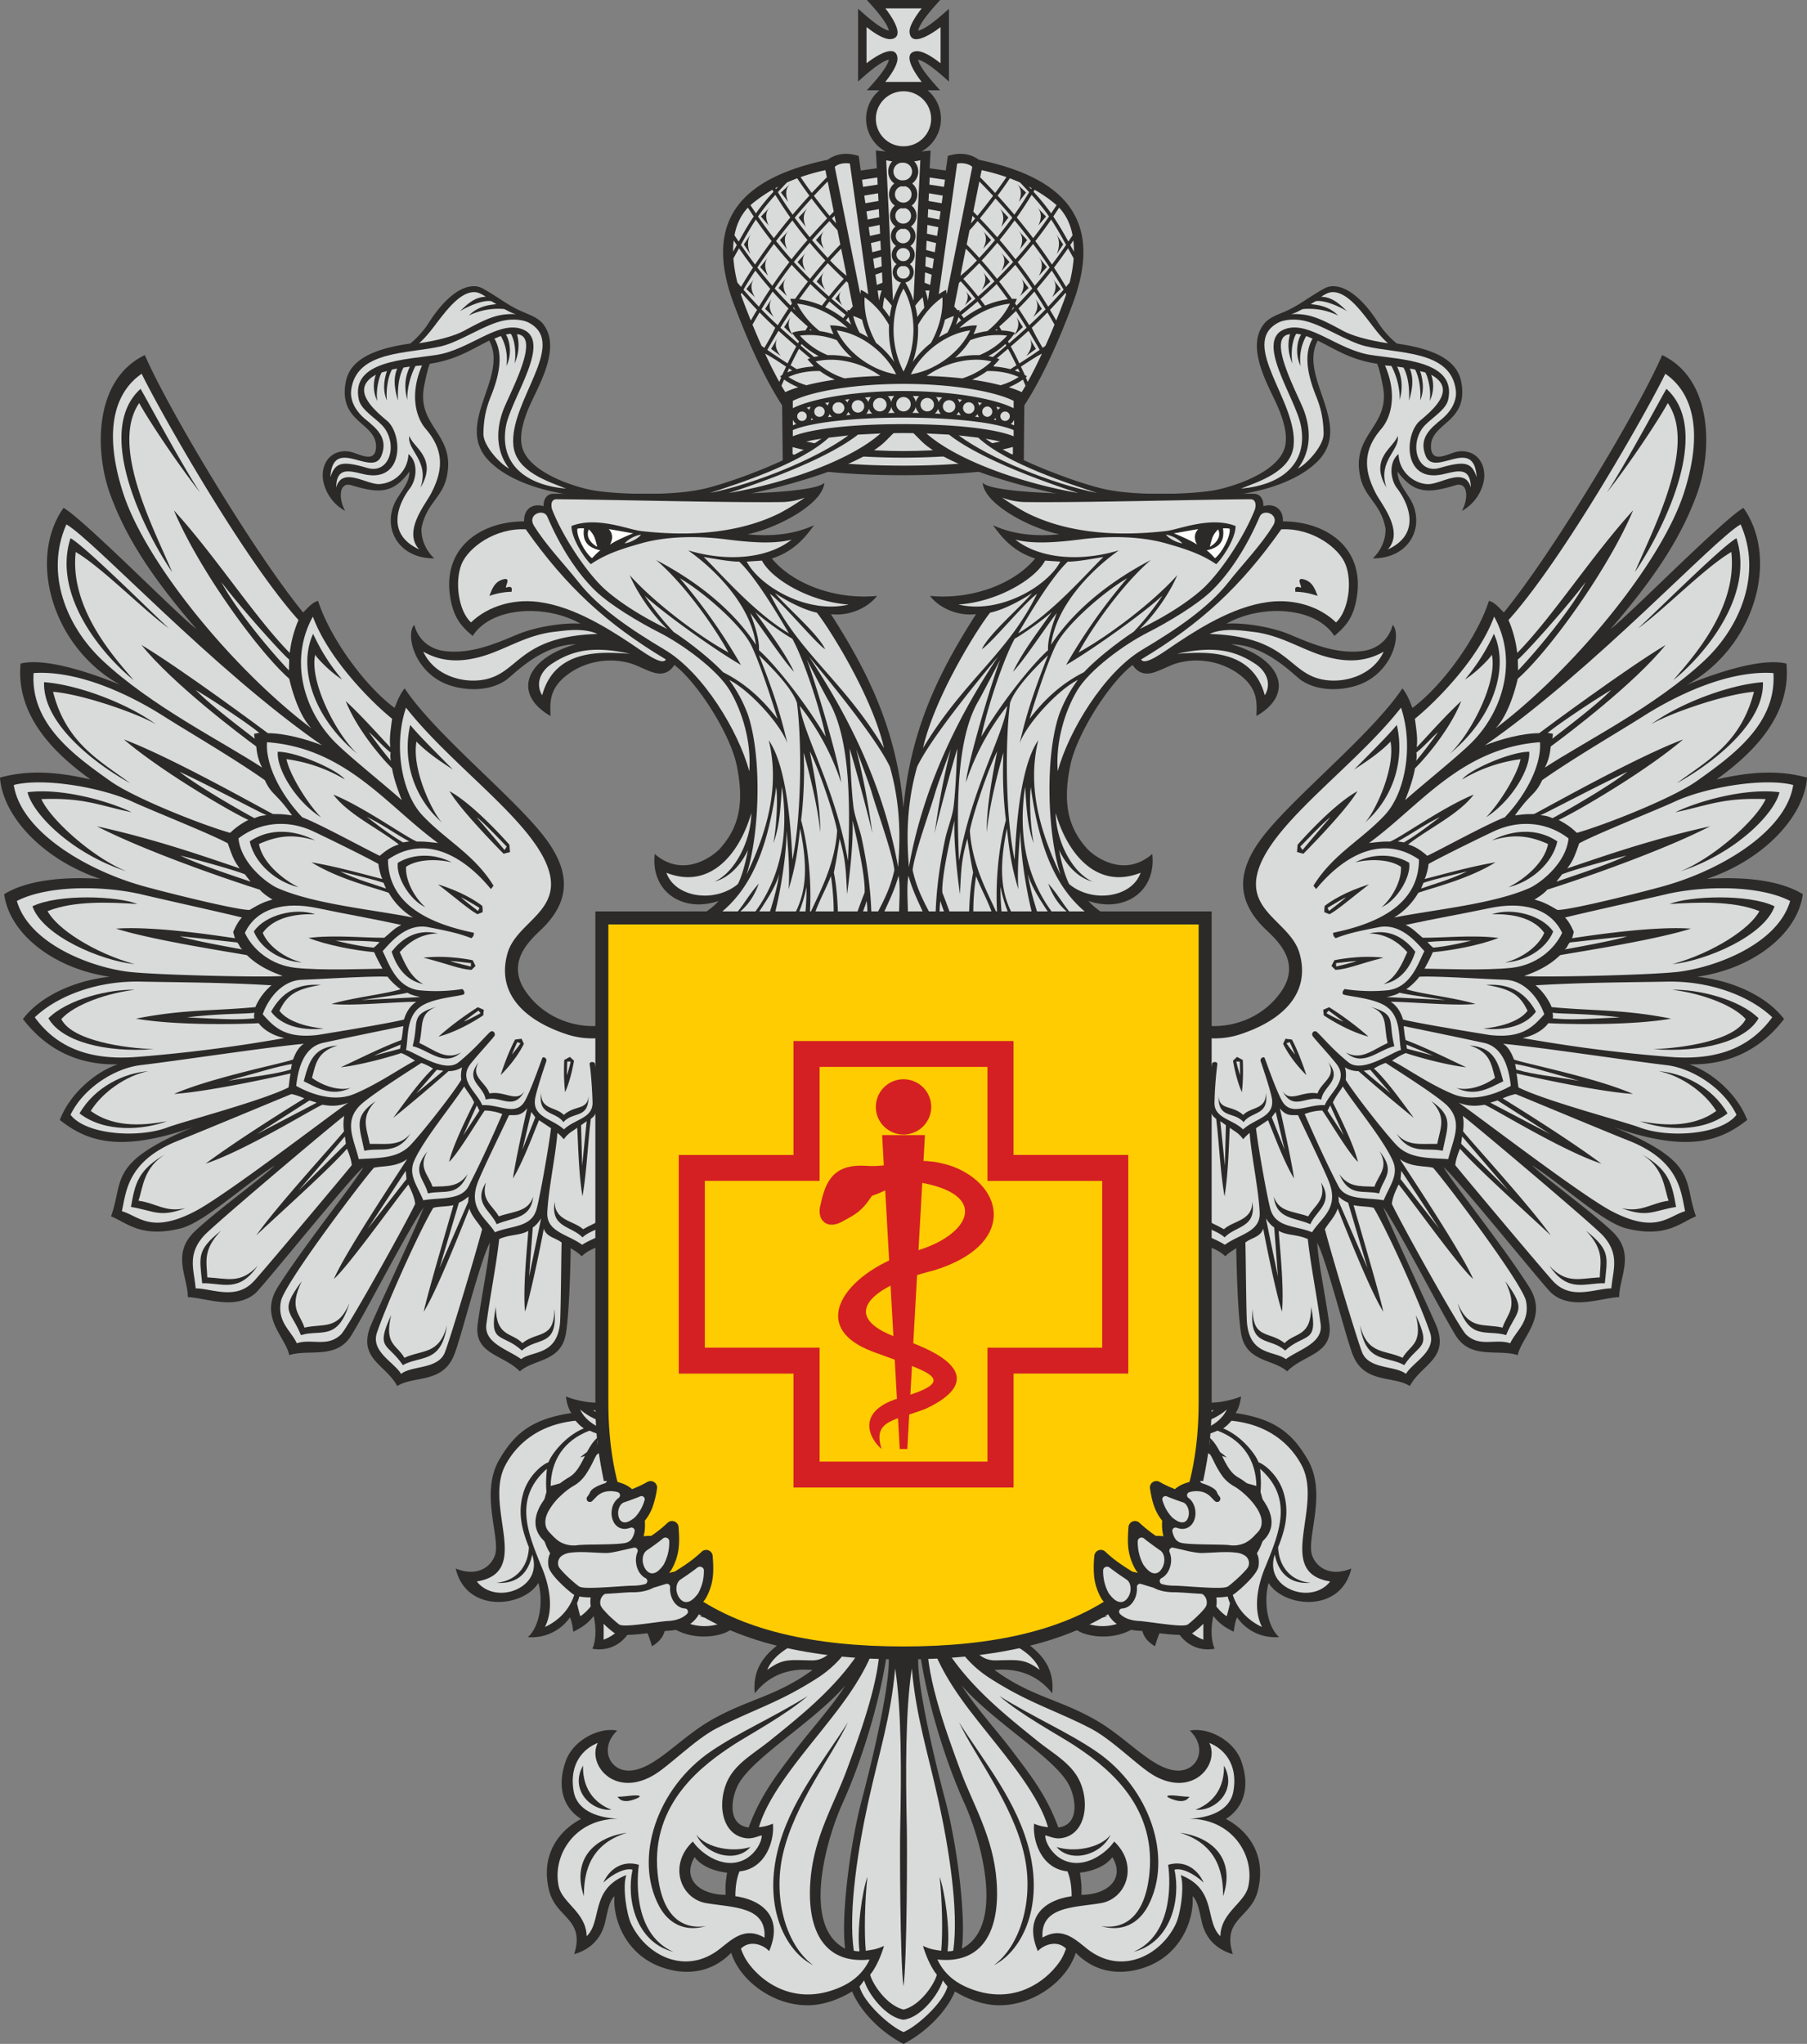 <svg width="61" height="69" fill="none" xmlns="http://www.w3.org/2000/svg"><rect width="100%" height="100%" fill="#808080" stroke="none"/><path fill-rule="evenodd" clip-rule="evenodd" d="M34.56 15.634c-.696.26-2.251.408-4.074.408-1.81 0-3.366-.147-4.062-.408l-.021-1.95c-.657-1.01-1.213-2.305-1.636-3.438-1.127-3.021.542-4.297 3.172-4.852.28-.199.614-.264 1.049-.13l.069.493.543-.076-.033-.6c.116.014.225.025.33.034a1.255 1.255 0 0 1-.209-2.067h-.425c.208-.232.678-.734.744-1.034-.302.066-.808.532-1.04.738V.295c.232.206.739.672 1.04.74-.066-.3-.535-.803-.743-1.035h2.475c-.209.234-.678.734-.745 1.036.305-.067.805-.531 1.04-.739v2.456c-.235-.207-.737-.673-1.042-.738.069.3.535.8.744 1.033h-.423a1.253 1.253 0 0 1-.204 2.064c.097-.006.2-.018.306-.03l-.032.6.544.075.07-.493c.431-.134.768-.069 1.048.13 2.628.555 4.298 1.83 3.17 4.852-.422 1.133-.979 2.429-1.636 3.438l-.019 1.95Z" fill="#2B2A29"/><path fill-rule="evenodd" clip-rule="evenodd" d="M30.498 15.228c-1.21 0-2.453-.133-3.28-.322.801-.187 2.056-.286 3.28-.287 1.216 0 2.466.1 3.265.287-.825.19-2.066.321-3.265.322Z" fill="#D9DADA"/><path fill-rule="evenodd" clip-rule="evenodd" d="M26.755 15.332v-.239c.77.224 2.305.357 3.729.357 1.437 0 2.938-.137 3.709-.362v.245c-.713.247-1.913.386-3.693.387-1.798-.001-3.033-.14-3.745-.388Zm7.479-1.163v.188a3.029 3.029 0 0 0-.113-.042.322.322 0 0 0 .113-.146Zm-2.908-4.017a2.501 2.501 0 0 0-.088-.345h.137l-.05.345Zm4.598-.021c-.072.19-.162.425-.269.689-.07-.123-.14-.242-.21-.36.17-.179.344-.368.523-.573l.025.045c-.024.074-.048.14-.07.2Zm.183-.591-.12.145a16.13 16.13 0 0 0-.407-.65c.16-.21.319-.427.474-.653l.19.341a4.722 4.722 0 0 1-.137.816Zm.146-1.044-.125-.223.105-.155c.015.124.02.251.02.378Zm-.046-.552-.142.212a11.098 11.098 0 0 0-.509-.848l.197-.298c.25.265.39.59.454.934Zm-.54-1.018c-.06.093-.121.185-.183.277a7.394 7.394 0 0 0-.595-.73l.04-.065c.227.13.451.28.664.455l.074.063Zm-.842-.576-.019.033-.077-.083.096.05Zm-.393-.191c.114.117.216.226.31.33-.146.24-.312.495-.499.758-.183-.215-.37-.43-.566-.643.169-.227.315-.435.412-.585.114.044.228.09.343.14Zm-.457-.18c-.093.14-.227.33-.38.536a20.719 20.719 0 0 0-.507-.531l.05-.24c.27.059.55.135.837.235Zm-.915.146c.158.161.313.323.465.486-.169.223-.353.46-.53.676l-.139-.142.205-1.02Zm-.231 1.16.09.093-.143.167.053-.26Zm-.099.488a5.78 5.78 0 0 0 .27-.31c.208.217.404.43.589.642-.167.2-.343.402-.531.6a14.47 14.47 0 0 0-.425-.451l.096-.481Zm-.126.621c.13.134.253.267.373.4a4.9 4.9 0 0 1-.556.517l.183-.917Zm-.231 1.154.059-.052c.176.193.342.389.497.589-.177.151-.36.303-.545.451l.01-.074-.068.014a3.57 3.57 0 0 0-.113-.127l.16-.801Zm.072 1.266c-.06.047-.117.097-.173.15.031-.088.058-.177.089-.26l.084.11Zm1.609 2.26c.167-.068.329-.155.477-.26l.088.208a5.1 5.1 0 0 1-.129.216 2.968 2.968 0 0 0-.436-.164Zm.369-.502a2.24 2.24 0 0 0-.166-.064l.107-.068.059.132Zm.041-.195c.284-.186.515-.34.708-.438a14.63 14.63 0 0 1-.479.953l-.063-.152.04-.034-.077-.048a8.42 8.42 0 0 0-.129-.281Zm.826-.7-.093.066c-.129-.224-.258-.442-.366-.68.179-.166.353-.337.529-.516.08.135.16.273.238.412-.093.227-.196.47-.307.718Zm-2.978-6.155c.18-.037.413.01.51.114l-.862 4.296c-.006-.05-.014-.099-.021-.147l-.096.05c-.003.001-.06.033-.152.098l.62-4.41ZM33.605 6.7c.197.214.386.43.568.649a15.54 15.54 0 0 1-.509.661 21.79 21.79 0 0 0-.587-.638c.176-.213.36-.45.528-.672Zm1.272 1.34a21.478 21.478 0 0 0-.554-.698c.187-.264.355-.52.502-.764.247.274.43.5.587.73-.173.254-.353.498-.535.733Zm-.596.715a17.16 17.16 0 0 0-.537-.654c.181-.222.35-.442.506-.66.191.231.375.463.551.697-.169.213-.342.417-.52.617Zm-.625.659a14.09 14.09 0 0 0-.518-.619c.187-.2.363-.4.529-.6.19.218.366.433.535.65-.178.195-.36.384-.546.57Zm-.638.592a9.77 9.77 0 0 0-.5-.591c.186-.175.367-.354.539-.532.181.205.352.409.514.614-.18.174-.363.344-.553.509ZM35.51 8.93c-.177-.266-.364-.53-.56-.791.183-.233.361-.474.534-.727.169.254.318.518.506.854-.158.23-.317.451-.48.664Zm-.58.718a15.09 15.09 0 0 0-.575-.797c.178-.198.35-.404.52-.616.196.263.383.529.56.795-.165.214-.332.42-.505.618Zm-.616.667-.049-.072a4.06 4.06 0 0 0 .061-.153l-.11-.002-.056.002a14.08 14.08 0 0 0-.431-.583c.186-.184.368-.372.545-.567.203.262.393.528.575.8-.173.197-.35.388-.535.575Zm-.291-.213a2.937 2.937 0 0 0-.768.216l-.163-.219c.187-.164.372-.334.552-.509.131.17.257.341.379.512Zm.124.378a1.81 1.81 0 0 0 .06-.114l.022.033-.082.081Zm-1.001-.111a3.285 3.285 0 0 0-.608.37l-.085-.108c.187-.149.37-.3.548-.453l.145.19Zm.526.783-.074.003.047-.045.027.042Zm-.154.9a2.094 2.094 0 0 0-.156-.03c.211-.112.407-.247.58-.41l.028.055c-.142.124-.293.25-.452.385Zm1.864-1.698A18.388 18.388 0 0 0 35 9.75c.17-.2.34-.404.505-.616.138.213.272.427.4.644a17.6 17.6 0 0 1-.522.575Zm-.637.627a25.88 25.88 0 0 0-.362-.567c.183-.185.361-.375.534-.57.13.194.257.394.38.599a15.33 15.33 0 0 1-.552.538Zm-.682.608-.036-.063a2.34 2.34 0 0 0 .238-.293l-.104-.03a1.694 1.694 0 0 0-.349-.046l-.08-.132c.194-.171.381-.346.564-.526.123.186.242.373.361.564-.19.175-.386.346-.594.525Zm-.034.186c.102.192.198.377.283.558l-.204.13a2.879 2.879 0 0 0-.551-.089l-.015-.03a2.28 2.28 0 0 0 .2-.217l-.09-.033.377-.32Zm.691-.608c.128.21.253.425.378.645-.176.123-.403.275-.686.457a10.947 10.947 0 0 0-.291-.573c.21-.18.407-.354.6-.529Zm-3.492-1.972.222.077-.05.348-.19-.076.018-.35Zm.026-.533.272.076-.047.33-.241-.076.016-.33Zm.026-.534.32.077-.044.31-.291-.075.015-.312Zm.026-.534.37.076-.042.294-.342-.075.014-.295Zm.027-.534.418.076-.04.276-.392-.076.014-.276Zm.026-.534.465.077-.034.258-.444-.076.013-.259Zm.025-.534.517.076-.035.24-.493-.075.011-.24Zm-.468 7.582a.408.408 0 0 0-.104-.206l.22.006a.384.384 0 0 0-.116.2Zm.111.37-.23-.004a.397.397 0 0 0 .115-.206.4.4 0 0 0 .115.21Zm.661-.364a.406.406 0 0 0-.09-.177l.21.017a.385.385 0 0 0-.12.16Zm.071.39-.201-.01a.385.385 0 0 0 .113-.16.367.367 0 0 0 .088.17Zm.635-.382a.393.393 0 0 0-.067-.115l.15.02a.387.387 0 0 0-.083.095Zm.043.429-.154-.014a.353.353 0 0 0 .084-.1c.016.042.04.081.07.114Zm.62-.32a.335.335 0 0 0-.05-.118l.145.029a.329.329 0 0 0-.095.09Zm-.008.388-.137-.019a.354.354 0 0 0 .089-.09c.01.04.026.077.048.109Zm.628-.242a.32.32 0 0 0-.042-.119l.137.04a.31.31 0 0 0-.095.08Zm-.048.34-.081-.017a.38.38 0 0 0 .058-.056.26.26 0 0 0 .023.073Zm-2.329-.748c.126 0 .229.101.229.226a.227.227 0 0 1-.455 0c0-.125.102-.226.227-.226Zm.739.073a.21.21 0 1 1 0 .42.21.21 0 1 1 0-.42Zm.664.072a.193.193 0 1 1 0 .386.194.194 0 0 1-.194-.193c0-.106.088-.192.194-.192Zm.635.141a.177.177 0 0 1 0 .352.178.178 0 0 1-.179-.176c0-.098.081-.176.179-.176Zm.591.172c.088 0 .16.07.16.158a.16.16 0 0 1-.16.16.159.159 0 1 1 0-.318Z" fill="#D9DADA"/><path fill-rule="evenodd" clip-rule="evenodd" d="m33.755 7.039.287.305-.24.315c.104-.257.084-.449-.047-.62Zm.632.753.286.312-.241.314c.104-.257.104-.455-.045-.626Zm.685.893.267.333-.268.292c.128-.248.133-.47 0-.625Zm.48.745.253.328-.287.271c.143-.235.155-.435.034-.599Zm-1.082-.036.252.328-.288.274c.144-.237.155-.437.036-.602Zm-1.29-.218.255.33-.289.27c.143-.235.156-.437.035-.6Zm.623-.637.276.308-.267.294c.126-.247.123-.448-.01-.602Zm-.623-.746.276.31-.267.292c.126-.246.124-.447-.008-.602Zm1.157-1.576.3.282-.242.315c.106-.256.085-.455-.058-.597Zm.687.793.287.3-.258.301c.118-.251.11-.45-.029-.601Zm.628.889.238.353-.215.325c.104-.257.1-.497-.023-.678Zm-.692 2.197.21.332-.287.272c.144-.235.182-.386.077-.604Zm-.202 1.326.21.357-.32.236c.174-.218.209-.416.11-.593Zm-2.156-1.598.201.26-.23.218c.115-.188.124-.35.03-.478Zm1.715.889.212.33-.288.274c.143-.237.18-.389.076-.604Z" fill="#2B2A29"/><path fill-rule="evenodd" clip-rule="evenodd" d="M34.387 12.727c-.184.12-.39.213-.61.279a8.547 8.547 0 0 0-.96-.189c.18-.08.35-.176.505-.291.374-.008.744.056 1.065.2Zm-2.003-1.652c.477-.444 1.098-.761 1.709-.824-.17.35-.439.667-.762.926-.144.02-.3.053-.469.106.047-.096.087-.194.12-.296h-.108c-.004 0-.198.002-.49.088Zm-1.239-1.04c.028.115.045.236.055.359a3.081 3.081 0 0 0-.232.31 3.091 3.091 0 0 0-.072-.382 2.2 2.2 0 0 1 .249-.287Zm1.055.634c-.047.19-.12.38-.216.561a2.993 2.993 0 0 0-.287.159c.085-.192.155-.395.204-.598.127-.063.229-.1.3-.122Zm.55.817a2.558 2.558 0 0 1 1.248-.157 2.561 2.561 0 0 1-.937.661 2.939 2.939 0 0 0-.82.088c.197-.173.37-.371.509-.592Zm-1.76-.516c.21-.374.492-.703.824-.931.029.512-.121 1.059-.388 1.54a2.991 2.991 0 0 0-.614.644 3.31 3.31 0 0 0 .177-1.252Zm2.477 1.232c-.262.255-.607.45-.978.571a15.31 15.31 0 0 0-1.205-.082c.606-.44 1.466-.66 2.183-.49Z" fill="#D9DADA"/><path fill-rule="evenodd" clip-rule="evenodd" d="M32.753 11.154c-.347.749-1.186 1.356-2.004 1.482.36-.735 1.18-1.374 2.004-1.482Zm-5.987 3.015c.023.058.063.11.114.146-.041.014-.078.029-.114.042v-.188Zm2.909-4.017-.048-.345h.137a2.37 2.37 0 0 0-.09.345Zm-4.597-.021a4.961 4.961 0 0 1-.07-.199l.027-.045c.178.205.35.394.522.573a14.68 14.68 0 0 0-.21.36c-.108-.264-.199-.5-.269-.689Zm-.185-.591a4.779 4.779 0 0 1-.135-.817l.19-.341c.155.226.313.443.472.653-.14.214-.275.43-.405.65l-.122-.146Zm-.145-1.044a3.023 3.023 0 0 1 .02-.378l.104.155-.124.223Zm.046-.552c.064-.344.203-.669.453-.934.067.1.131.199.198.298-.173.253-.324.516-.508.848l-.143-.212Zm.54-1.018a4.867 4.867 0 0 1 .737-.518l.04.066a7.29 7.29 0 0 0-.594.73l-.183-.278Zm.842-.576.096-.05-.077.083-.019-.033Zm.394-.191c.113-.05.228-.096.342-.14.097.15.243.358.411.585-.195.213-.384.428-.566.643a13.066 13.066 0 0 1-.498-.759c.093-.103.195-.212.31-.33Zm.457-.18c.284-.1.566-.176.836-.235l.049.24a27.64 27.64 0 0 0-.508.53 11.656 11.656 0 0 1-.377-.535Zm.913.146.205 1.02-.139.142a20.253 20.253 0 0 1-.53-.676c.151-.163.305-.325.464-.486Zm.232 1.16.053.26-.142-.167.09-.093Zm.099.488.096.48c-.148.152-.29.303-.425.453a13.177 13.177 0 0 1-.53-.601c.185-.212.38-.425.588-.642.096.114.188.219.271.31Zm.124.621.185.917a5.219 5.219 0 0 1-.557-.517c.12-.133.243-.266.372-.4Zm.232 1.154.161.8a3.57 3.57 0 0 0-.113.127l-.07-.013.011.074c-.187-.148-.368-.3-.545-.451.157-.2.323-.396.5-.59l.056.053Zm-.071 1.266.084-.11c.031.083.057.172.089.26a3.516 3.516 0 0 0-.173-.15Zm-1.609 2.26c-.162.049-.31.103-.438.164-.042-.069-.085-.14-.129-.216l.09-.209c.148.106.308.193.477.26Zm-.371-.502.061-.132.106.068a2.196 2.196 0 0 0-.167.064Zm-.039-.195-.13.28-.076.05.041.033-.065.152a14.579 14.579 0 0 1-.479-.953c.194.098.425.252.709.438Zm-.827-.7a29.82 29.82 0 0 1-.308-.718c.08-.14.16-.277.24-.412.174.18.349.35.529.517-.11.237-.238.455-.367.68l-.095-.067Zm2.98-6.155.62 4.411c-.091-.065-.15-.097-.151-.098l-.096-.05a3.883 3.883 0 0 0-.022.147l-.861-4.296c.096-.103.329-.151.51-.114ZM27.396 6.7c.167.222.351.459.528.672-.207.216-.403.428-.588.638a15.026 15.026 0 0 1-.508-.661c.183-.22.372-.435.568-.65Zm-1.273 1.34c-.182-.234-.36-.478-.534-.732.159-.23.34-.456.585-.73.15.243.318.5.505.764-.194.232-.378.464-.556.699Zm.597.715c-.179-.2-.35-.404-.521-.617.176-.234.36-.466.55-.696.157.217.327.437.51.66-.19.218-.37.434-.54.653Zm.625.659a15.463 15.463 0 0 1-.546-.569c.17-.217.346-.432.535-.65.166.2.342.4.529.6a14.06 14.06 0 0 0-.518.62Zm.636.592a15.044 15.044 0 0 1-.55-.509c.16-.205.332-.409.512-.614.172.178.352.357.54.532-.177.193-.343.392-.502.591ZM25.49 8.93a15.635 15.635 0 0 1-.479-.664c.187-.336.336-.6.505-.854.174.253.352.494.534.727-.196.261-.382.525-.56.791Zm.58.718c-.171-.198-.34-.404-.504-.618.177-.266.364-.532.56-.795.169.212.343.418.52.616-.203.263-.393.526-.575.797Zm.617.667a15.255 15.255 0 0 1-.536-.575c.183-.272.373-.538.575-.8.178.195.359.383.546.567-.15.194-.294.387-.43.583l-.06-.002-.107.002c.018.051.038.102.06.153l-.048.072Zm.29-.213c.123-.17.247-.341.38-.512.18.175.363.345.551.51l-.163.218a2.929 2.929 0 0 0-.768-.216Zm-.123.378-.081-.081.021-.033c.019.04.039.077.06.114Zm1.001-.111.143-.191c.18.153.361.304.549.453l-.084.109a3.298 3.298 0 0 0-.608-.371Zm-.525.783.026-.042.046.045-.073-.003Zm.153.9c-.159-.134-.31-.26-.454-.385l.032-.054c.17.162.367.297.577.409-.06.01-.112.02-.155.03Zm-1.864-1.698c-.17-.179-.343-.368-.521-.575.126-.217.26-.431.4-.644.165.212.332.416.505.616-.132.197-.26.397-.384.603Zm.636.627c-.189-.175-.37-.35-.551-.538.123-.205.25-.405.379-.6.175.196.352.386.536.57a19.19 19.19 0 0 0-.364.568Zm.683.608c-.209-.18-.405-.351-.595-.526.118-.19.239-.378.362-.564.182.18.37.355.564.526l-.08.131c-.217.01-.345.046-.35.047l-.102.03c.07.105.15.202.236.293l-.035.063Zm.034.186.377.319-.09.033c.063.077.13.149.201.216l-.016.031c-.216.013-.4.049-.55.088l-.206-.129c.086-.18.18-.366.284-.558Zm-.691-.608c.19.174.388.348.599.529a12.03 12.03 0 0 0-.293.573 28.45 28.45 0 0 1-.686-.457c.127-.22.251-.434.38-.645Zm3.493-1.972.017.349-.191.076-.048-.348.222-.077Zm-.026-.533.016.33-.24.076-.048-.33.272-.076Zm-.028-.534.016.312-.29.075-.045-.31.32-.077Zm-.025-.534.014.295-.342.075-.042-.294.37-.076Zm-.026-.534.012.276-.392.076-.039-.276.419-.076Zm-.027-.534.014.259-.443.076-.037-.258.466-.077Zm-.027-.534.013.241-.493.076-.035-.24.515-.077Zm.471 7.582a.397.397 0 0 0-.117-.2l.22-.006a.403.403 0 0 0-.103.206Zm-.111.37a.399.399 0 0 0 .113-.21c.017.08.058.15.114.206l-.227.004Zm-.661-.364a.39.39 0 0 0-.12-.16l.209-.017a.394.394 0 0 0-.09.176Zm-.072.39a.37.37 0 0 0 .089-.17.376.376 0 0 0 .113.16l-.202.01Zm-.636-.382a.394.394 0 0 0-.082-.095l.15-.02a.417.417 0 0 0-.068.114Zm-.043.429a.378.378 0 0 0 .072-.114c.02.04.05.072.082.1l-.154.014Zm-.619-.32a.352.352 0 0 0-.095-.09l.145-.028a.402.402 0 0 0-.05.118Zm.008.388a.303.303 0 0 0 .047-.109.357.357 0 0 0 .09.09l-.137.019Zm-.629-.242a.305.305 0 0 0-.095-.079l.139-.04a.32.32 0 0 0-.044.12Zm.05.34a.388.388 0 0 0 .023-.073c.016.021.035.04.056.056l-.08.017Zm2.327-.748c.125 0 .228.101.228.226a.228.228 0 0 1-.456 0c0-.125.102-.226.229-.226Zm-.737.073a.21.21 0 1 1 0 .42.21.21 0 1 1 0-.42Zm-.666.072a.193.193 0 1 1 0 .385.193.193 0 0 1-.194-.192c0-.106.087-.192.194-.192Zm-.634.141a.176.176 0 1 1 0 .352.177.177 0 0 1-.176-.176c0-.098.079-.176.176-.176Zm-.591.172a.16.16 0 0 1 .161.158.16.16 0 0 1-.321 0 .16.16 0 0 1 .16-.158Z" fill="#D9DADA"/><path fill-rule="evenodd" clip-rule="evenodd" d="M27.246 7.039c-.13.171-.152.363-.047.62l-.241-.315.288-.305Zm-.632.753c-.15.17-.15.37-.045.626l-.241-.314.286-.312Zm-.687.893c-.13.155-.124.377.003.625l-.269-.292.266-.333Zm-.477.745c-.122.164-.11.364.033.6l-.288-.272.255-.328Zm1.082-.036c-.12.165-.11.365.034.602l-.287-.274.253-.328Zm1.288-.218c-.12.163-.11.365.034.6l-.287-.27.253-.33Zm-.622-.637c-.133.154-.135.355-.009.602l-.267-.294.276-.308Zm.622-.746c-.131.155-.133.356-.008.602l-.267-.292.275-.31Zm-1.155-1.576c-.144.142-.164.34-.06.597l-.242-.315.302-.282Zm-.688.793c-.138.15-.147.35-.03.601l-.258-.301.288-.3Zm-.628.889c-.123.181-.128.421-.023.678l-.216-.325.239-.353Zm.693 2.197c-.105.218-.07.37.074.604l-.287-.272.213-.332Zm.201 1.326c-.1.177-.063.375.108.593l-.32-.236.212-.357Zm2.156-1.598c-.096.129-.088.29.028.478l-.23-.217.202-.261Zm-1.715.889c-.104.215-.068.367.075.604l-.288-.274.213-.33Z" fill="#2B2A29"/><path fill-rule="evenodd" clip-rule="evenodd" d="M26.613 12.727c.322-.145.692-.21 1.065-.201.156.115.327.212.505.291-.345.05-.665.112-.96.189a2.38 2.38 0 0 1-.61-.28Zm2.002-1.652a1.93 1.93 0 0 0-.488-.088h-.107c.032.102.072.2.118.296a2.99 2.99 0 0 0-.468-.106 2.767 2.767 0 0 1-.762-.926c.61.063 1.233.38 1.707.824Zm1.242-1.04c.088.086.172.183.248.287a3.002 3.002 0 0 0-.072.383 3.157 3.157 0 0 0-.231-.311 2.32 2.32 0 0 1 .055-.359Zm-1.057.634c.072.022.173.06.301.122a3.5 3.5 0 0 0 .203.597 3.037 3.037 0 0 0-.287-.158 2.513 2.513 0 0 1-.217-.562Zm-.548.817c.138.22.312.419.509.592a2.942 2.942 0 0 0-.82-.088 2.563 2.563 0 0 1-.938-.661 2.56 2.56 0 0 1 1.25.157Zm1.76-.516a3.35 3.35 0 0 0 .177 1.253 2.939 2.939 0 0 0-.613-.645c-.267-.48-.417-1.027-.389-1.54.331.23.613.558.825.933Zm-2.479 1.232c.716-.17 1.579.048 2.185.489-.43.013-.832.041-1.206.082a2.55 2.55 0 0 1-.979-.571Z" fill="#D9DADA"/><path fill-rule="evenodd" clip-rule="evenodd" d="M28.248 11.154c.825.108 1.643.747 2.004 1.482-.819-.126-1.656-.733-2.004-1.482Zm2.496 2.492a.243.243 0 0 1-.244.243.243.243 0 1 1 0-.486c.136 0 .244.11.244.243Z" fill="#D9DADA"/><path fill-rule="evenodd" clip-rule="evenodd" d="M30.486 13.2c-1.66.001-3.084.259-3.723.58v-.247c.64-.32 2.064-.572 3.735-.573 1.659 0 3.084.253 3.72.572v.249c-.636-.322-2.061-.58-3.732-.58Zm-.073-3.665a3.756 3.756 0 0 0-.268.615l-.229-4.74c.061.015.13.028.205.035a.504.504 0 0 0 .068.75.468.468 0 0 0 .018.747.441.441 0 0 0 .024.703.41.41 0 0 0 .016.657.383.383 0 0 0 .02.614.353.353 0 0 0 .146.619Zm.447-4.089c.076-.008.144-.021.208-.035l-.231 4.74a2.97 2.97 0 0 0-.276-.615.352.352 0 0 0 .152-.62.38.38 0 0 0 .02-.614.41.41 0 0 0 .017-.657.44.44 0 0 0 .024-.704.471.471 0 0 0 .018-.746.5.5 0 0 0 .068-.749Zm-.374 8.872c-1.66 0-3.084.149-3.723.411v-.21c.64-.266 2.064-.42 3.735-.421 1.659.002 3.084.155 3.72.421v.21c-.636-.262-2.061-.41-3.732-.411Zm.35-3.191c0 .477-.109.988-.336 1.415a3.093 3.093 0 0 1-.335-1.415c0-.466.106-.972.335-1.384.23.412.336.918.336 1.384ZM30.822.715c-.063.115-.135.265-.114.402.08.52.902-.094 1.043-.202v1.22c-.18-.139-.585-.443-.84-.404-.526.08.093.896.203 1.034h-1.229c.14-.177.447-.58.408-.834-.08-.52-.902.094-1.041.204V.913c.178.14.584.443.84.405.524-.08-.095-.896-.204-1.035h1.228a2.945 2.945 0 0 0-.294.432ZM30.5 3.082a.93.93 0 0 1 .933.928.93.93 0 0 1-.933.929.93.93 0 0 1-.933-.929c0-.511.418-.928.933-.928Z" fill="#D9DADA"/><path fill-rule="evenodd" clip-rule="evenodd" d="M30.452 8.378h.077a.226.226 0 0 1 .191.224.23.23 0 0 1-.459 0c0-.113.082-.207.19-.224h.001Zm.091.605a.213.213 0 0 1-.053.421.215.215 0 0 1-.215-.214c0-.1.068-.184.162-.207a.426.426 0 0 0 .106 0Zm-.11-1.259c.02.002.037.005.057.005.02 0 .039-.003.057-.005a.249.249 0 0 1-.057.49.248.248 0 0 1-.057-.49Zm-.012-.694a.41.41 0 0 0 .137 0c.113.03.197.132.197.255a.265.265 0 0 1-.53 0c0-.123.084-.226.196-.255Zm.069-.19a.28.28 0 0 1-.069-.551.474.474 0 0 0 .139 0 .281.281 0 0 1-.042.552h-.028Zm0-1.347a.3.3 0 0 1 .3.298.3.3 0 0 1-.3.297.299.299 0 1 1 0-.595Z" fill="#D9DADA"/><path fill-rule="evenodd" clip-rule="evenodd" d="M30.499 69c.738-.374 1.45-1.078 1.737-1.771.392.24.913.454 1.454.466 1.162.028 2.315-.796 2.626-1.77.84.86 1.902.707 2.578.392 1.02-.476 1.42-1.555 1.364-2.303.193.176.242.594.328.932.136.52.503.873 1.031 1.025-.377-1.203.612-1.209.845-2.144.295-1.177-.294-2.006-1.079-2.422.57-.354.843-1.04.517-1.958-.24-.678-1.093-1.147-1.735-1.025.618.592.257 1.38-.423 1.351-.842-.034-1.676-1.099-2.783-1.724-1.225-.693-2.172-.782-3.386-1.672.834-.074 1.477.198 1.947.787.133-1.274-.954-1.74-1.69-2.237-1.46-.986.135-3.346 1.267-3.635 1.58-.404 2.629.569 2.486 1.742-.162 1.336-1.47.98-2.017.728-.005.725.645 1.226.94 1.351.43.183 1.352.263 2.016-.326.023.387.143.589.468.791.154-.524.25-.667.53-1.107.19.927.824 1.305 1.484 1.189-.163-.362-.098-.889-.043-1.106.152.206.359.377.686.53.027-.17.045-.324.112-.483.322.448.822.706 1.423.666-.367-.313-.544-1.132-.357-1.83.51.834 2.44 1.034 2.793-.486-.726.295-1.189-.05-1.325-.447-.2-.581.513-2.082-.141-3.216-.502-.87-1.08-1.384-2.44-1.584.11-.17.142-.31.186-.56-1.243.467-2.335.137-2.814-.884.25.122.62.17.949.163-1.092-.91-1.036-3.414-.245-4.73.097-.053.157-.12.245-.165.255.508.966.508 1.33.884.14-.14.217-.17.37-.277 0 0 .027 2.054.163 2.88.159.97 1.07.854 1.556 1.28.562-.576 1.566-.57 1.422-1.605-.154-1.091-.368-2.048-.408-2.735.327.624.923 3.033 1.187 3.746.38 1.026 1.374.729 1.939 1.09.379-.713 1.29-.906.928-1.956-.1-.287-1.613-3.493-1.823-4.078.531.765 1.966 3.562 2.45 4.337.507.807 1.42.44 2.09.653.127-.62 1.028-1.274.386-2.298-.852-1.356-2.748-3.728-2.884-4.041.414.336 3.388 4.027 3.632 4.242.682.604 1.708.152 2.29.14-.003-.688.562-1.46-.237-2.22-.71-.68-2.338-1.855-2.702-2.23 1.106.721 2.394 1.934 3.182 2.13 1.35.334 1.823-.202 2.348-.407-.441-1.23.118-1.81-2.767-3.01 2.523.89 3.617.449 4.497-.245-.346-.905-1.226-1.633-1.957-1.877 1.529.033 2.536-.661 3.2-1.53-.554-.736-1.677-1.292-2.93-1.427 1.89-.271 3.39-1.45 3.564-2.787-.779-.482-2.025-.598-3.242-.517 1.942-.65 3.29-2.12 3.384-3.418-1.06-.3-2.125-.154-3.055.062.985-.716 2.542-2.013 2.36-3.913-.927-.22-2.62.414-3.363.72 2.307-1.28 3.129-4.264 1.911-5.976-.707.406-3.965 3.723-4.486 4.09 1.659-1.912 2.45-3.27 2.92-4.566.509-1.408.562-3.845-1.177-4.682-.817 1.885-3.715 6.702-5.345 8.689-.148-.14-.296-.339-.503-.391-.397 1.232-1.558 2.854-2.581 3.613-.053-.106-.133-.396-.34-.66-1.094 1.64-3.948 3.867-4.873 5.228-.7 1.029-.728 1.974.275 2.927.4.38 1.181 1.106.508 2.078-1.076 1.56-3.472 1.502-4.168.16 1.313-.148 1.84-1.559 1.346-2.639l-.653-.053c-.458.414-1.133.547-1.817.268-.558-.228-.986-.527-1.22-.792 1.226.415 2.302-.324 2.157-1.585-.991.856-2.01.034-2.204-.185-.65-.726-.818-1.55-.564-2.797.222-1.089 1.339-2.818 2.105-3.398.085.125.26.343.617.276.236-.043.603-.25.843-.326a2.455 2.455 0 0 1 1.949.24c.86.524.783 1.085.771 1.532 1.314-.753.838-1.95-.855-2.423 1.175.015 2.123 1.048 2.358 1.21.642.442 1.571.345 2.111.094 1.032-.483 1.27-1.68.985-1.957-.106.431-.454.814-1.032.885-.902.108-1.76-.274-2.44-.56-.555-.236-1.493-.408-2.135-.367 1.16-.658 2.996-.583 3.638.414.38-.317.637-.604.75-1.259.303-1.713-1.023-2.608-2.486-2.608.015-.412-.28-.62-.658-.514.007-.234-.111-.418-.327-.418H36.55c-1.138 0-3.139-.091-3.376-.373.042.712 1.581 1.533 2.589 1.741-.826.084-1.598-.005-2.24-.306.35.501.753.91 1.422 1.123-.706.854-2.127 1.4-3.552 1.263.338.434.971.688 1.556.616-1.156 1.806-2.21 3.8-2.45 6.54V69Zm.545-13.31c.171 1.35.737 3.47 1.52 5.203.56 1.244 1.372 4.148-.095 4.891.143-1.038-.142-3.459-.574-5.07-.246-.916-1.114-4.388-.851-5.025Zm6.507 7.005c.438.738-.167 1.269-1.046 1.273.013-.31 0-.402-.048-.747.351-.042.836-.179 1.094-.526Zm-5.089-5.8c1.042 1.217 3.108 2.422 3.608 3.335.248.452.395 1.373-.342 1.463-.413-1.11-.933-1.754-1.587-2.624-.432-.574-1.305-1.554-1.678-2.173Z" fill="#2B2A29"/><path fill-rule="evenodd" clip-rule="evenodd" d="M30.5 69c-.737-.374-1.449-1.078-1.735-1.771-.393.24-.914.454-1.455.466-1.162.028-2.315-.796-2.627-1.77-.838.86-1.902.707-2.577.392-1.02-.476-1.42-1.555-1.364-2.303-.193.176-.242.594-.329.932-.136.52-.502.873-1.03 1.025.377-1.203-.612-1.209-.845-2.144-.295-1.177.294-2.006 1.079-2.422-.571-.354-.844-1.04-.516-1.958.24-.678 1.092-1.147 1.735-1.025-.62.592-.257 1.38.422 1.351.842-.034 1.677-1.099 2.783-1.724 1.226-.693 2.172-.782 3.387-1.672-.835-.074-1.478.198-1.948.787-.133-1.274.955-1.74 1.69-2.237 1.46-.986-.135-3.346-1.267-3.635-1.58-.404-2.629.569-2.486 1.742.162 1.336 1.472.98 2.017.727.006.726-.645 1.227-.938 1.352-.433.183-1.354.263-2.017-.326-.023.387-.145.589-.47.791-.153-.524-.248-.667-.528-1.107-.19.926-.824 1.305-1.485 1.189.164-.362.099-.889.044-1.106-.152.206-.36.377-.687.53-.026-.17-.044-.324-.112-.483a1.573 1.573 0 0 1-1.422.666c.367-.313.542-1.132.356-1.83-.51.834-2.44 1.034-2.792-.486.724.295 1.188-.05 1.325-.447.2-.581-.514-2.082.14-3.216.503-.87 1.081-1.384 2.44-1.584-.11-.17-.143-.31-.187-.56 1.244.467 2.336.137 2.814-.884-.248.122-.619.17-.947.163 1.09-.91 1.035-3.414.244-4.73-.097-.053-.157-.12-.244-.165-.255.508-.966.508-1.33.884-.14-.14-.218-.17-.372-.277 0 0-.026 2.054-.162 2.88-.159.97-1.07.854-1.556 1.28-.562-.576-1.567-.57-1.421-1.605.153-1.091.367-2.048.408-2.735-.329.624-.924 3.033-1.188 3.746-.38 1.026-1.374.729-1.938 1.09-.38-.713-1.291-.906-.928-1.956.1-.287 1.612-3.493 1.823-4.078-.532.765-1.968 3.562-2.452 4.337-.505.807-1.42.44-2.088.653-.127-.62-1.028-1.274-.386-2.298.852-1.356 2.747-3.728 2.882-4.041-.413.336-3.387 4.027-3.63 4.242-.683.604-1.709.152-2.29.14.002-.688-.563-1.46.235-2.22.712-.68 2.339-1.855 2.703-2.23-1.106.722-2.395 1.934-3.182 2.13-1.35.334-1.822-.202-2.348-.407.441-1.23-.118-1.81 2.768-3.01-2.524.89-3.617.449-4.497-.245.346-.905 1.225-1.633 1.956-1.877-1.528.033-2.536-.661-3.2-1.53.553-.736 1.677-1.292 2.93-1.427-1.89-.271-3.388-1.45-3.564-2.787.779-.482 2.025-.598 3.244-.517C1.442 29.02.092 27.55 0 26.252c1.058-.3 2.125-.154 3.055.062C2.07 25.598.513 24.3.695 22.4c.927-.22 2.619.414 3.362.72C1.75 21.84.93 18.857 2.146 17.145c.707.406 3.965 3.723 4.487 4.09-1.66-1.912-2.45-3.27-2.92-4.566-.51-1.408-.563-3.845 1.176-4.682.817 1.885 3.716 6.702 5.344 8.689.148-.14.297-.339.504-.391.397 1.232 1.558 2.854 2.582 3.613.053-.106.132-.396.34-.66 1.093 1.64 3.947 3.867 4.872 5.228.7 1.029.728 1.974-.274 2.927-.4.38-1.182 1.106-.51 2.078 1.078 1.56 3.472 1.502 4.168.16-1.3-.147-1.83-1.532-1.36-2.608l.726-.035c.455.375 1.103.487 1.76.22.558-.23.984-.528 1.22-.793-1.227.415-2.302-.324-2.158-1.584.991.855 2.01.032 2.204-.186.65-.726.818-1.55.565-2.797-.223-1.089-1.34-2.818-2.106-3.398-.084.125-.259.343-.616.276-.235-.043-.603-.25-.845-.326a2.453 2.453 0 0 0-1.947.24c-.861.524-.785 1.085-.773 1.532-1.313-.753-.837-1.95.856-2.423-1.175.015-2.123 1.048-2.359 1.21-.64.442-1.57.345-2.11.094-1.032-.483-1.27-1.68-.985-1.957.106.431.454.814 1.032.885.902.108 1.759-.274 2.44-.56.555-.236 1.492-.408 2.136-.367-1.162-.658-2.995-.583-3.638.414-.38-.317-.636-.604-.75-1.259-.304-1.713 1.02-2.608 2.486-2.608-.016-.412.279-.62.657-.514-.007-.234.112-.418.326-.418h5.774c1.138 0 3.14-.091 3.376-.373-.041.712-1.581 1.533-2.589 1.741.826.084 1.598-.005 2.24-.306-.35.501-.753.91-1.422 1.123.705.854 2.127 1.4 3.553 1.263-.34.434-.972.688-1.558.616 1.157 1.806 2.21 3.8 2.45 6.54V69Zm-.544-13.31c-.17 1.35-.737 3.47-1.52 5.203-.56 1.244-1.372 4.148.095 4.891-.143-1.038.143-3.459.574-5.07.246-.916 1.114-4.388.851-5.025Zm-6.507 7.005c-.438.738.168 1.269 1.047 1.273-.014-.31-.002-.402.047-.747-.35-.042-.835-.178-1.094-.526Zm5.089-5.8c-1.042 1.217-3.107 2.422-3.608 3.335-.248.452-.395 1.373.342 1.463.414-1.11.933-1.754 1.587-2.624.432-.574 1.305-1.554 1.679-2.173Z" fill="#2B2A29"/><path fill-rule="evenodd" clip-rule="evenodd" d="M30.499 68.183v.417c.435-.174 1.34-.977 1.487-1.54-.069-.076-.157-.203-.157-.203-.153.5-.768 1.269-1.33 1.326Z" fill="#D9DADA"/><path fill-rule="evenodd" clip-rule="evenodd" d="M30.5 68.183v.417c-.434-.174-1.339-.977-1.485-1.54.068-.076.155-.203.155-.203.154.5.77 1.269 1.33 1.326Zm-.002-1.103.002.762c.57-.141 1.049-.867 1.125-1.177-.223-.28-.378-.676-.468-.973.293.132.384.124.616.164.056-.585.035-1.695-.054-2.495.177.486.365 1.795.267 2.512 0 0 .189.003.195-.029.189-1.352-.154-3.478-.496-5.033-.368-1.675-.755-2.826-.904-4.485-.218 1.4-.21 3.565-.169 5.372.014.551.01 4.493-.114 5.382Z" fill="#D9DADA"/><path fill-rule="evenodd" clip-rule="evenodd" d="m30.502 67.08-.002.761c-.57-.14-1.048-.866-1.125-1.176.224-.28.378-.677.468-.973-.293.132-.384.124-.616.164-.056-.585-.035-1.695.055-2.495-.178.486-.365 1.795-.267 2.512 0 0-.19.003-.195-.029-.19-1.352.153-3.478.495-5.033.368-1.675.755-2.826.904-4.485.218 1.4.21 3.565.17 5.372-.015.551-.01 4.493.113 5.382Zm.838-11.942c-.205 1.126.6 3.335 1.082 4.635.438 1.178 1.11 2.243 1.22 3.728.127 1.671-.468 2.816-1.998 2.65.265.566.74.892 1.389 1.078 1.241.356 2.225-.286 2.72-.978.11-.152.16-.272.235-.467-.322-.318-.784-.11-.952.085-.463-1.077.132-1.708 1.14-1.855 0-.293-.039-.596-.14-.839-.898-.086-1.188-1.067-1.127-1.61.153.074.331.104.47.12-.296-1.049-1.328-2.278-2.111-3.263-.662-.833-1.6-1.978-1.929-3.284Z" fill="#D9DADA"/><path fill-rule="evenodd" clip-rule="evenodd" d="M29.66 55.138c.206 1.126-.6 3.335-1.083 4.635-.437 1.178-1.108 2.243-1.22 3.73-.126 1.67.47 2.814 1.998 2.649-.264.565-.74.89-1.387 1.077-1.242.356-2.226-.286-2.721-.978a1.874 1.874 0 0 1-.235-.467c.323-.317.785-.11.952.085.463-1.077-.133-1.708-1.14-1.855 0-.293.039-.596.14-.839.898-.086 1.188-1.067 1.127-1.61a1.519 1.519 0 0 1-.47.12c.296-1.05 1.328-2.278 2.113-3.263.66-.833 1.598-1.978 1.926-3.284ZM31.827 54c-.419.8-.046 1.487.362 2.045.793 1.089 1.834 1.923 2.861 2.75.47.377 1.074.711 1.36 1.258.389.736.272 1.901-.61 2.005-.217.023-.409-.081-.514-.096 0 .252.218.577.467.748.722.484 1.557-.102 1.859-.542.835.785.423 1.93-.45 2.08-.91.153-2.04.105-1.97 1.165.643-.379 1.078.034 1.5.372 1.162.925 2.499.228 3.002-.839.15-.314.3-1.24.164-1.646 1.231.482.804 1.553 1.339 2.065.013-.8.818-1.12.94-1.674.235-1.04-.533-2.291-1.989-2.291.804-.046 1.385-.337 1.488-.93.167-.957-.364-1.456-.814-1.63.357.703-.523 1.836-1.832 1.12-.55-.302-1.422-1.224-2.192-1.62-1.236-.633-2.079-.848-3.389-1.69-.812-.52-1.537-1.42-1.582-2.65Z" fill="#D9DADA"/><path fill-rule="evenodd" clip-rule="evenodd" d="M29.174 54c.419.8.045 1.486-.362 2.045-.794 1.089-1.835 1.923-2.862 2.75-.47.377-1.074.711-1.36 1.258-.389.736-.272 1.901.61 2.005.218.023.41-.081.515-.096-.002.252-.218.577-.468.748-.722.484-1.556-.102-1.859-.542-.835.785-.423 1.931.452 2.08.908.153 2.038.105 1.968 1.165-.643-.379-1.077.034-1.5.372-1.162.925-2.498.228-3.003-.839-.149-.314-.3-1.24-.163-1.646-1.23.482-.804 1.553-1.338 2.065-.014-.8-.818-1.12-.941-1.674-.233-1.04.533-2.291 1.99-2.291-.805-.046-1.386-.337-1.489-.93-.165-.957.364-1.456.815-1.63-.359.703.522 1.836 1.83 1.12.552-.302 1.423-1.224 2.193-1.62 1.236-.633 2.08-.848 3.39-1.69.812-.52 1.537-1.42 1.582-2.65Zm3.906-.937c-.998 1.42-.42 2.998.5 2.99.742-.006.98-.084 1.518.32-.243-.64-1.123-.943-1.404-1.15-.542-.4-.854-.825-.613-2.16Z" fill="#D9DADA"/><path fill-rule="evenodd" clip-rule="evenodd" d="M27.92 53.063c.998 1.42.42 2.998-.5 2.99-.74-.006-.98-.084-1.518.32.245-.64 1.125-.943 1.405-1.15.541-.4.853-.825.613-2.16Zm13.382-1.503c.073.45.064.787-.044 1.186a2.483 2.483 0 0 0-.49-.476c.125.464.128 1.24.135 1.735.07.137.3.432.508.557 0 0 .064-.22.11-.437-.258-.618-.144-1.241.197-1.675-.014-.143-.35-.75-.416-.89Zm-21.604 0c-.073.449-.064.787.045 1.186.121-.173.323-.348.489-.476-.125.464-.127 1.24-.136 1.735-.068.137-.299.432-.507.557 0 0-.064-.22-.11-.437.258-.618.144-1.241-.197-1.675.014-.143.35-.75.416-.89Zm20.112.162c-.154-.073-.335-.144-.47-.144.252.422.403.817.448 1.252.12 1.127-.232 2.11.834 2.524 0 0-.007-.57.011-.66.197-.982.09-1.92-.01-2.504a3.518 3.518 0 0 0-.506-.342c.2.475.299 1.159.172 1.698-.127-.7-.108-1.205-.48-1.824Zm-18.619 0c.153-.073.334-.144.47-.144-.254.422-.404.817-.449 1.252-.12 1.127.232 2.11-.835 2.524 0 0 .008-.57-.01-.66-.197-.982-.09-1.92.01-2.504a3.58 3.58 0 0 1 .506-.342c-.199.475-.299 1.159-.172 1.698.127-.7.109-1.205.48-1.824Z" fill="#D9DADA"/><path fill-rule="evenodd" clip-rule="evenodd" d="M38.18 50.939c.697.639.968 1.496.85 2.409-.085.675-.468.874-.162 1.745.037-.468.643-.8.733-1.47.17-1.267-.57-2.332-1.42-2.684Zm-15.36 0c-.697.639-.968 1.496-.85 2.409.085.675.47.873.162 1.745-.036-.468-.642-.8-.733-1.47-.17-1.267.57-2.333 1.421-2.684Z" fill="#D9DADA"/><path fill-rule="evenodd" clip-rule="evenodd" d="M36.926 50.547c-.513-.052-1.289.044-1.744.39 1.615-.234 2.59.509 2.748 1.645.121.873-.368 1.855-1.54 1.68.1.154.473.345 1.006.292-.566.206-1.038-.042-1.374-.324.336.77 1.725.967 2.407.09 1.08-1.39.061-3.62-1.503-3.773Zm-12.853 0c.514-.052 1.29.044 1.747.39-1.618-.234-2.591.509-2.75 1.645-.12.874.369 1.855 1.54 1.68-.1.154-.472.345-1.007.292.567.206 1.04-.042 1.376-.324-.337.77-1.726.967-2.407.09-1.08-1.39-.062-3.62 1.501-3.773Zm15.107-.599c.16.173.856.73 1.17 1.19-.498-.216-1.08-.715-1.663-.898.097.136.743 1.087.82 1.146.692.227 1.226.533 1.65.937 0-1.653-.724-2.227-1.977-2.375Zm-17.36 0c-.16.173-.856.73-1.17 1.19.499-.216 1.081-.715 1.663-.898-.097.136-.744 1.087-.82 1.146-.692.227-1.226.533-1.651.937 0-1.652.725-2.227 1.977-2.375Zm19.326-.006-.525-.16.882.612-.357-.452Zm-21.292 0 .526-.16-.882.612.356-.452Z" fill="#D9DADA"/><path fill-rule="evenodd" clip-rule="evenodd" d="M42.329 50.31c-.281-.055-1.015-.287-.953-.305.13.122.42.556.533 1.041-.225-.388-.825-.847-1.064-.987-.182.04-.422-.012-.532.043 1.007.862 1.428 1.766 1.679 2.6.742-.766.66-1.627.337-2.392Zm-23.658 0c.28-.055 1.015-.287.952-.305-.128.122-.419.556-.532 1.041.224-.388.826-.847 1.064-.987.183.04.422-.012.532.043-1.007.862-1.427 1.766-1.68 2.6-.74-.766-.658-1.627-.335-2.392Z" fill="#D9DADA"/><path fill-rule="evenodd" clip-rule="evenodd" d="M42.539 49.586c-.002.008.048.419.013.78.224.737.38 1.822-.605 2.604-.056-.12-.08-.206-.142-.374-.239.266-.307.775-.226 1.11.134.57.523.987 1.024 1.22-.429-.848.085-1.96.14-2.096.454-1.116.915-2.256-.204-3.244Zm-24.078 0c.002.008-.049.419-.013.78-.224.737-.378 1.821.606 2.604.055-.12.078-.206.14-.374.24.266.307.775.228 1.11-.135.569-.523.987-1.026 1.22.43-.848-.085-1.96-.14-2.096-.452-1.116-.914-2.256.205-3.244Zm20.439.307c-.254-.08-.519-.192-.873-.312.178.152.386.359.474.416.35.139.937.437 1.193.597-.035-.029-.634-.57-.794-.7Zm-16.8 0c.253-.08.52-.192.873-.312-.177.152-.386.359-.474.416-.35.139-.936.437-1.194.597.036-.029.635-.57.796-.7Zm14.977-.869a2.28 2.28 0 0 1-.798.359c.325.108.993.341 1.336.676-.238-.077-1.328-.332-1.862-.35-.132.283-.54.912-.61 1.024 1.193-.674 2.831-.466 4.112.675-.386-.922-1.885-2.293-2.178-2.384Zm-13.154 0c.17.134.529.303.798.36-.326.107-.992.34-1.337.675.239-.077 1.329-.332 1.863-.35.131.283.54.913.61 1.024-1.192-.674-2.83-.466-4.112.674.386-.921 1.885-2.292 2.178-2.383Z" fill="#D9DADA"/><path fill-rule="evenodd" clip-rule="evenodd" d="M41.099 48.297c-.353.16-.656.213-1.113.236.556.175.957.254 1.433.672-.678-.23-1.274-.247-1.827-.327.251.14.595.431.743.592.706.34 1.448.52 2.078.694-.014-.848-.44-1.535-1.314-1.867Zm-21.198 0c.354.16.656.213 1.114.236-.557.175-.958.254-1.433.672.678-.23 1.273-.247 1.826-.327-.252.14-.595.431-.742.592-.707.34-1.45.52-2.077.694.012-.849.437-1.535 1.312-1.867Z" fill="#D9DADA"/><path fill-rule="evenodd" clip-rule="evenodd" d="M41.573 47.962c-.093.1-.157.179-.283.258.638.263 1.109.895 1.193 1.144.266.098.7.509.853 1.044.176.61.08 1.16-.19 1.823.023.63.407 1.14 1.099 1.204-.692.048-1.076-.313-1.212-.953-.183.572.1.992.555 1.187.452.192 1.009.116 1.314-.28-1.892-.313-.214-2.519-.964-3.927-.352-.662-1.064-1.364-2.365-1.5Zm-22.145 0c.093.1.156.179.282.258-.638.263-1.109.895-1.193 1.144-.266.098-.7.509-.853 1.044-.176.61-.08 1.16.19 1.823-.022.63-.406 1.14-1.1 1.204.694.048 1.077-.313 1.213-.953.183.572-.1.991-.555 1.187-.452.192-1.008.116-1.315-.28 1.893-.313.216-2.519.964-3.927.352-.662 1.065-1.364 2.367-1.5Zm18.436-.062c-.045.114-.103.235-.166.395.36.243.9.59 1.285.91-.492-.144-1.057-.458-1.498-.576a1.37 1.37 0 0 1-.3.312c1.316.932 2.708.966 3.345 1.007-.577-.88-2.022-1.707-2.666-2.047Zm-14.728 0c.046.114.104.235.167.395-.36.243-.9.59-1.286.91.491-.144 1.057-.458 1.498-.576.06.091.19.232.3.312-1.316.932-2.707.966-3.345 1.007.577-.88 2.022-1.707 2.666-2.047Zm14.92-2.633v.687c.135.494.59 1.019.841 1.237-.348-.141-.736-.603-.841-.822.003.709-.039 1.015-.138 1.353.12.12.48.332.755.444 1.27.523 2.453.078 2.742-.585-.449.406-1.579.884-2.611.216.799.356 1.66.208 2.167-.19-.706.08-1.89-.216-2.226-1.538-.21-.181-.581-.547-.689-.802Zm-15.111 0v.687c-.134.494-.592 1.019-.842 1.237.348-.141.737-.603.842-.822-.003.709.038 1.015.138 1.353-.12.12-.481.33-.756.444-1.27.523-2.454.078-2.742-.585.45.406 1.58.884 2.612.216-.8.356-1.661.208-2.169-.19.708.08 1.891-.216 2.228-1.538.209-.181.58-.547.689-.802Zm20.221-3.714c.03.484.186 1.877.112 2.724-.182-.5-.599-2.571-.634-2.803-.084.291-.414.313-.603.473.015.446.026 2.456.057 2.743.117 1.078.926.904 1.31 1.193.438-.325 1.262-.534 1.174-1.179-.145-1.069-.327-1.93-.434-2.875-.378-.167-.687-.111-.982-.276Zm-25.332 0c-.03.484-.185 1.877-.112 2.724.182-.5.599-2.571.635-2.803.083.291.412.313.602.473-.015.446-.026 2.456-.057 2.743-.117 1.078-.925.904-1.31 1.193-.438-.325-1.261-.534-1.174-1.179.145-1.069.326-1.93.434-2.875.378-.167.686-.111.982-.276Zm27.859-.869c.212.754.922 3.15 1.002 3.597-.436-.697-1.26-2.78-1.538-3.482-.098.296-.321.492-.432.7.28 1.06 1.107 3.783 1.26 4.163.234.572 1.117.432 1.477.72.218-.385 1.026-.75.815-1.386-.306-.922-1.427-3.424-1.903-4.218-.134-.051-.474-.041-.68-.094Zm-30.387 0c-.212.754-.92 3.15-1 3.597.435-.697 1.258-2.78 1.538-3.482.097.296.322.493.431.7-.28 1.06-1.106 3.783-1.26 4.163-.233.572-1.117.432-1.476.72-.22-.385-1.027-.75-.816-1.386.307-.922 1.426-3.424 1.902-4.218.136-.051.476-.041.681-.094Zm33.071-1.262c-.281-.069-.748-.014-1.12-.292.066.125 2.081 3.12 2.471 4.046-.484-.423-2.013-2.569-2.513-3.19-.087.183-.198.401-.23.655.316.672 2.272 4.186 2.504 4.408.464.447.985.13 1.492.298.204-.434.669-.722.535-1.417-.11-.588-2.75-4.079-3.14-4.508Zm-35.753 0c.28-.069.748-.013 1.12-.292-.066.125-2.082 3.12-2.472 4.046.483-.423 2.012-2.569 2.514-3.19.085.183.197.401.23.655-.318.672-2.273 4.185-2.504 4.408-.465.447-.986.13-1.492.298-.204-.434-.67-.722-.537-1.417.11-.588 2.752-4.079 3.141-4.508Zm28.431-1.652a.449.449 0 0 1-.193-.276c-.063.298-.29.448-.448.538-.007.581-.15 2.779-.158 3.06-.013.57.63.626 1.092.931.491-.361 1.204-.43 1.176-1.085-.032-.765-.297-2.02-.338-2.692a1.543 1.543 0 0 0-.22.214c-.162-.236-.338-.287-.448-.392-.028.264-.044 1.535-.181 2.319-.143-.81-.184-1.84-.282-2.618Zm-21.11 0a.444.444 0 0 0 .193-.277c.063.299.29.449.447.539.008.581.151 2.779.158 3.06.015.57-.63.625-1.091.931-.491-.361-1.204-.431-1.177-1.085.033-.765.298-2.02.34-2.692.065.047.15.137.22.214.16-.236.337-.287.448-.392.027.264.043 1.535.18 2.319.142-.81.184-1.84.282-2.618Zm23.119-.233-.134.18.435 1.094-.301-1.274Zm-25.128.001.135.18-.435 1.093.3-1.273Z" fill="#D9DADA"/><path fill-rule="evenodd" clip-rule="evenodd" d="M43.203 37.413c.147.637.414 1.876.48 2.37-.347-.57-.702-1.551-.878-1.966l-.406.27c.084.708.39 2.396.49 2.74.182.626.854.542 1.404.773.304-.495.933-.801.562-1.725-.209-.519-.869-1.86-1.035-2.225-.203-.02-.381.058-.617-.237Zm-25.406 0c-.147.637-.414 1.876-.48 2.37.347-.57.703-1.551.879-1.966l.405.27c-.085.708-.39 2.396-.49 2.74-.182.626-.854.542-1.403.773-.304-.495-.934-.801-.564-1.725.21-.519.87-1.86 1.037-2.225.202-.02.38.057.616-.237Zm27.534-.737c-.092.16-.256.35-.335.543.262.536.707 1.432.845 2.004-.304-.273-1.003-1.457-1.203-1.733-.181 0-.42.048-.595.119.232.527.645 1.482 1.142 2.44.251.486.993.371 1.525.471.207-.504.52-.861.303-1.343-.324-.724-1.292-1.885-1.682-2.5Zm-29.662 0c.092.16.256.35.336.543-.262.536-.708 1.432-.845 2.004.303-.273 1.002-1.457 1.202-1.732.181 0 .42.047.594.118-.23.527-.645 1.482-1.14 2.44-.253.486-.993.371-1.526.471-.208-.504-.52-.861-.303-1.343.324-.724 1.293-1.885 1.682-2.5Zm31.106-.793c-.19.069-.282.124-.394.189.448.42.923 1.097 1.347 1.668a60.88 60.88 0 0 1-1.869-1.58.862.862 0 0 1-.46-.128c.055.164.038.334.03.424.299.493 1.373 1.851 1.728 2.215.436.446 1.064.417 1.733.459.158-.667.508-1.237-.024-1.794-.327-.34-1.891-1.32-2.091-1.454Zm-32.55 0c.19.069.283.124.394.189-.447.42-.923 1.097-1.347 1.668a60.23 60.23 0 0 0 1.87-1.58.86.86 0 0 0 .458-.128 1.062 1.062 0 0 0-.029.424c-.299.493-1.373 1.851-1.729 2.215-.434.446-1.064.417-1.732.459-.158-.667-.508-1.237.024-1.794.326-.34 1.891-1.32 2.091-1.454Zm35.887-.673a276.28 276.28 0 0 0-2.729-.57c.027.196.027.3.07.472.672.25 1.47.653 2.043.918-.774-.086-1.889-.422-2.035-.479-.176.057-.47.256-.47.256.456.227 1.241.788 2.057 1.127.77.319 1.637-.097 1.953-.275-.063-.573-.246-1.296-.889-1.449Zm-39.224 0c.323-.077 2.73-.57 2.73-.57-.03.196-.03.3-.071.472-.672.25-1.469.653-2.043.918.773-.086 1.888-.422 2.036-.479.176.057.47.256.47.256-.456.227-1.241.788-2.058 1.127-.77.319-1.637-.098-1.953-.275.064-.573.245-1.296.889-1.449Zm43.802-.862c-1.105-.14-1.933-.112-2.282-.158.028.102.018.175 0 .187.686.068 1.218.012 2.281-.029Zm-48.38 0c1.106-.14 1.933-.112 2.282-.158-.028.102-.016.175 0 .187-.685.068-1.218.013-2.281-.029Z" fill="#D9DADA"/><path fill-rule="evenodd" clip-rule="evenodd" d="M59.827 34.342c-.744-.707-2.075-1.233-3.556-1.203-1.44.027-2.842.027-4.437.124.294.237.48.567.546.736 1.423.136 2.422.07 4.032.39-1.456.25-3.7.179-4.145.153-.171.235-.49.418-.867.502 2.126.37 3.612.527 4.97.636 1.632.132 2.728-.334 3.457-1.338Zm-58.653.001c.744-.708 2.074-1.234 3.555-1.205 1.441.028 2.842.028 4.438.125-.295.237-.48.567-.546.736-1.423.136-2.422.07-4.032.39 1.456.25 3.7.179 4.144.153.172.235.49.418.867.502a51.13 51.13 0 0 1-4.969.636c-1.632.132-2.73-.334-3.457-1.337Z" fill="#D9DADA"/><path fill-rule="evenodd" clip-rule="evenodd" d="M50.808 33.076c-.759-.027-2.348-.132-2.894-.103a1.922 1.922 0 0 1-.442.422c.514.165 1.646.286 2.337.497-.703.074-2.186-.073-2.86-.073.217.14.35.374.413.599.566.145 2.92.522 2.92.522 1.118.131 1.483-.29 1.85-.7-.228-.63-.718-1.144-1.323-1.164Zm-40.617 0c.76-.027 2.348-.132 2.895-.103.112.158.318.342.441.422-.512.165-1.645.286-2.336.498.704.073 2.187-.074 2.862-.074-.218.14-.35.374-.415.599-.566.145-2.92.522-2.92.522-1.118.13-1.481-.29-1.85-.7.229-.63.719-1.144 1.323-1.164Zm39.48-1.321c-.454 0-1.021.002-1.484.049 0 0 .104.118.196.187.462-.04.993-.167 1.288-.236Zm-38.341 0c.452 0 1.02.002 1.483.049 0 0-.104.118-.196.187-.461-.04-.993-.167-1.287-.236Zm43.598-.147c-.444.041-1.932.209-1.932.209-.098.097-.07.167-.182.236 0 0 1.74-.306 2.114-.445Zm-48.855 0c.443.041 1.932.209 1.932.209.098.097.07.167.182.236 0 0-1.74-.306-2.114-.445Zm25.673-1.195c-.045.288-.027.681-.027 1.102h.39c-.04-.318-.25-.699-.363-1.102Zm-2.492 0c.046.288.027.681.027 1.102h-.39c.041-.318.252-.699.363-1.102Z" fill="#D9DADA"/><path fill-rule="evenodd" clip-rule="evenodd" d="M52.734 31.492c-.406-.859-1.382-1.06-2.449-.835-1.007.212-1.808.345-2.834.568.243.113.325.225.575.432.676.009 1.666-.104 2.561.007-.643.25-1.562.421-2.218.48-.07.174-.28.558-.28.558.628.009 2.049.063 2.926-.028.84-.087 1.46-.624 1.719-1.182Zm-44.467 0c.406-.859 1.38-1.06 2.448-.835 1.007.212 1.808.345 2.833.568-.242.113-.323.226-.574.432-.674.009-1.665-.104-2.561.007.643.25 1.562.42 2.217.48.07.173.282.558.282.558-.63.009-2.05.065-2.926-.028-.842-.087-1.461-.624-1.72-1.182Zm25.509-1.552c-.014.53.067 1.145.101 1.575h.469c-.207-.46-.444-.908-.57-1.575Zm-6.552 0c.015.53-.068 1.145-.1 1.575h-.47c.207-.46.445-.908.57-1.575Zm7.475-.431c.1.75.445 1.63.539 2.006h.608c-.174-.373-.979-1.34-1.147-2.006Zm-8.398 0c-.098.75-.444 1.63-.538 2.006h-.609c.175-.373.978-1.34 1.147-2.006Z" fill="#D9DADA"/><path fill-rule="evenodd" clip-rule="evenodd" d="M60.431 30.415c-1.09-.555-2.99-.506-4.188-.226-.993.233-2.802.632-3.413.786.123.12.209.284.299.487-.028.098-.038.152-.063.211.093-.005 2.59-.426 4.015-.323-1.341.425-4.321.861-4.42.898-.337.333-.784.556-1.205.696.342.062 4.342-.022 5.255-.143 1.304-.175 3.311-.968 3.72-2.386Zm-59.861 0c1.09-.555 2.988-.506 4.187-.226.993.233 2.803.632 3.412.786-.123.12-.207.286-.298.488.029.097.039.151.063.21-.093-.005-2.59-.426-4.015-.323 1.341.425 4.322.861 4.421.898.336.334.785.556 1.204.696-.341.062-4.34-.022-5.255-.143-1.305-.175-3.311-.968-3.72-2.386Zm32.38-.837a7.979 7.979 0 0 0-.06 1.938h.751c-.05-.713-.44-1.298-.692-1.938Zm-4.9 0c.086.549.129 1.303.058 1.938h-.75c.051-.713.442-1.298.692-1.938Zm2.618-.013c-.1.533.05 1.4-.057 1.95h.825c-.193-.66-.579-1.236-.768-1.95Zm-.336 0c.1.533-.05 1.4.057 1.95h-.826c.195-.66.58-1.236.769-1.95Zm24.574-.682c-.723.184-1.917.518-2.177.636-.052.075-.132.167-.187.247.13-.054 1.785-.58 2.364-.883Zm-48.812 0c.722.185 1.917.518 2.177.636.052.075.132.167.188.247-.131-.054-1.785-.58-2.365-.883ZM32.222 27.7s-.45 1.814-.41 2.436c.185.456.35.972.516 1.38h.376c0-.544.008-1.382.147-2.062-.083-.39-.143-.801-.196-1.141-.21.75-.204 1.022-.251 1.878-.108-.828-.21-1.78-.182-2.49Zm-3.443 0s.45 1.814.408 2.436c-.185.456-.35.972-.515 1.38h-.376c0-.544-.008-1.382-.148-2.062.085-.39.145-.802.196-1.141.21.75.206 1.022.252 1.878.108-.828.211-1.78.183-2.49Zm5.212.27c-.405 1.96-.006 2.673.59 3.546h.469c-.267-.654-.603-2.425-.603-3.481 0 .07-.126 1.154-.07 1.988-.24-.803-.298-1.265-.386-2.054Zm-6.982 0c.406 1.96.006 2.673-.59 3.546h-.469c.267-.654.602-2.425.602-3.481 0 .07.127 1.154.07 1.988.241-.803.3-1.265.387-2.054Zm8.628-.52c.015.944.552 1.999 1.244 2.313-.776-.207-1.128-1.07-1.128-1.07.039.25.175.837.339 1.152.786.657 2.123.452 2.412-.382-1.448.574-2.453-.592-2.867-2.013Zm-10.274 0c-.014.944-.551 1.999-1.243 2.313.775-.207 1.127-1.07 1.127-1.07-.039.25-.174.837-.338 1.152-.788.657-2.123.452-2.413-.382 1.448.572 2.452-.592 2.867-2.013Zm27.587.854c-.648-.5-1.543-.667-2.465-.266-.162.071-1.635.783-2.26 1.127-.015.165-.083.42-.135.51.548-.137 1.514-.415 2.395-.564-.933.578-2.149.862-2.607 1.029a2.35 2.35 0 0 1-.818.835c1.435-.28 3.32-.452 4.559-.99.362-.159 1.242-.825 1.332-1.681Zm-44.9 0c.647-.5 1.544-.667 2.465-.266.161.071 1.635.783 2.26 1.127.015.165.083.42.135.51-.548-.137-1.514-.415-2.395-.564.934.578 2.149.862 2.607 1.029.144.244.382.567.818.835-1.435-.28-3.32-.452-4.559-.99-.362-.159-1.241-.825-1.33-1.681Zm40.565-.723c-.493.233-.998.593-1.43.824l.21.033c.4-.233.705-.47 1.22-.857Zm-36.229 0c.493.233.997.593 1.43.824l-.211.033c-.401-.233-.705-.47-1.22-.857Z" fill="#D9DADA"/><path fill-rule="evenodd" clip-rule="evenodd" d="M34.604 26.56c-.304 2.093.263 3.745 1.56 4.956h1.867l-.26-.076c-1.913-.733-2.643-2.473-2.973-4.865-.056.407-.015 1.31.095 1.887-.235-.617-.242-1.353-.29-1.902Zm-8.207 0c.303 2.093-.264 3.745-1.56 4.956H22.97l.26-.076c1.914-.733 2.643-2.473 2.973-4.865.057.407.015 1.31-.096 1.887.236-.617.244-1.353.29-1.902Zm34.138-.06c-1.017-.259-2.986.09-3.997.56-.602.28-2.688 1.108-3.228 1.41-.134.38-.2.588-.406.846.851-.28 2.723-.961 4.823-1.42-1.484.764-4.018 1.67-5.5 2.14-.07.098-.267.238-.428.333.329.085.511.197.776.35.457.007 3.02-.641 3.633-.817 1.983-.565 4.096-1.88 4.327-3.402Zm-60.07 0c1.017-.259 2.986.09 3.998.56.601.28 2.686 1.108 3.227 1.41.134.38.201.588.404.846-.849-.28-2.72-.961-4.822-1.42 1.486.764 4.018 1.67 5.502 2.14.07.098.266.238.427.333-.329.085-.511.197-.776.35-.457.007-3.02-.642-3.634-.817C2.81 29.337.696 28.023.465 26.5Zm54.475-.447c-.968.448-2.666 1.353-2.938 1.468.158.018.206.015.406.099.038-.01 1.797-.988 2.532-1.567Zm-48.88 0c.968.448 2.667 1.353 2.938 1.468-.157.018-.206.015-.406.099-.038-.01-1.797-.988-2.532-1.567Zm27.603-.689c-.294.557-.845 2.197-.923 2.684.083 1.183.601 2.086.923 2.81-.07-1.072.051-2.28.294-3.17a13.474 13.474 0 0 1-.082-2.282c-.113.363-.506 1.864-.561 2.698-.03-.82.237-2.17.349-2.74Zm-6.326 0c.293.557.845 2.197.923 2.684-.084 1.183-.602 2.086-.923 2.81.07-1.072-.051-2.28-.294-3.17.084-.654.126-1.6.083-2.282.113.363.504 1.864.56 2.699.028-.821-.237-2.17-.35-2.74h.001Zm4.983-.095c-.18.558-.712 2.564-.77 2.877.138-1.002.299-1.888.546-2.851 0 0-.428 1.13-.518 1.439-.185.647-.698 2.03-.77 2.636.169.778.492 1.25.77 1.838 0-.99.127-1.928.33-2.89.066-.313.239-.744.281-1.07.08-.635.105-1.609.131-1.98Zm-3.64 0c.18.558.712 2.564.77 2.877a24.735 24.735 0 0 0-.546-2.851s.427 1.13.518 1.439c.186.647.698 2.03.77 2.636-.168.778-.491 1.25-.77 1.838 0-.99-.126-1.928-.33-2.89-.064-.313-.239-.744-.28-1.07-.08-.635-.105-1.609-.132-1.98Zm23.306-.213c-2.672.198-4.043 2.145-5.77 3.402.178-.013.413-.056.703-.047.293-.088 1.793-1.169 2.83-1.585-.505.666-1.502 1.128-2.213 1.681.228.072.395.168.645.384.412-.19 2.001-1.065 2.617-1.3.714-.751 1.245-1.766 1.187-2.535Zm-42.971 0c2.672.198 4.043 2.145 5.77 3.402-.18-.013-.414-.056-.704-.047-.292-.087-1.793-1.169-2.828-1.586.503.667 1.5 1.13 2.21 1.682-.226.073-.393.168-.643.384-.412-.19-2.002-1.065-2.617-1.3-.715-.752-1.246-1.766-1.188-2.535Zm39.532-.343c-.234.206-.48.494-.734.692a.695.695 0 0 1-.01.28c.218-.25.583-.735.744-.972Zm-36.094 0c.233.206.48.494.734.692a.712.712 0 0 0 .01.28c-.218-.25-.583-.735-.744-.972Z" fill="#D9DADA"/><path fill-rule="evenodd" clip-rule="evenodd" d="M46.85 33.43c.782-.097 1.025-.918 1.234-1.321-.224-.235-.772-.96-1.54-.809-.496.099-.994.188-1.455.373-.071-.057-.09-.102-.084-.184 1.712-.35 2.89-1.069 2.897-2.472-1.273-.877-2.577-.097-3.473.997l-.09-.112c.65-1.06 1.611-1.534 2.404-2.381.712-.759.975-2.38.551-3.63-1.493 1.905-4.07 3.685-4.738 5.266-.671 1.59 1.002 1.923 1.314 3.03.363 1.284-.478 2.23-2.016 2.734-1.161.38-2.605-.059-3.099-1.195-.26.016-.402.05-.703-.002v1.212c.25.046.046 0 .234.186a3.324 3.324 0 0 0-.234.745v.95c.18-.009.286-.06.44-.302-.087.263-.201.388-.44.471v.186c.126-.02.35-.12.423-.233.205-.322.363-1.164.508-1.52.056-.14.238-.112.196.029-.084.276-.406 1.222-.461 1.458-.154.64.384.752.712 1.155.556-.236 1.163-.07 1.303-.794.086-.44.096-.865.181-1.353.015-.079.196-.088.18.016a12.747 12.747 0 0 0-.096 1.293c-.012.534.614.56.965.905.394-.366 1.05-.405.978-1.008-.032-.26-.304-1.059-.385-1.3-.03-.09.11-.177.14-.093.15.408.385 1.065.566 1.408.306.586.857.139 1.46.174.167-.422.777-.807.436-1.334-.125-.19-.824-.945-.854-1.013-.04-.099.07-.204.16-.115.205.19.51.571 1.056 1.016.479.389 1.5-.365 1.774-.416-.094-.474.02-1.224-.625-1.544-.45-.222-1.15-.265-1.33-.334-.056-.098.055-.18.055-.18a5.775 5.775 0 0 0 1.456.041Zm-32.7 0c-.783-.097-1.024-.918-1.233-1.321.223-.235.771-.96 1.538-.809.497.099.995.188 1.455.373.072-.057.09-.102.085-.184-1.71-.35-2.89-1.069-2.897-2.472 1.274-.877 2.578-.097 3.473.997l.09-.112c-.65-1.06-1.611-1.535-2.405-2.381-.711-.759-.974-2.38-.55-3.63 1.494 1.905 4.07 3.685 4.737 5.266.672 1.59-1.001 1.923-1.312 3.03-.364 1.285.477 2.23 2.014 2.734 1.163.38 2.606-.059 3.1-1.195.26.016.402.05.703-.002v1.212c-.25.046-.045 0-.235.186.105.222.195.522.235.745v.95c-.18-.009-.287-.06-.44-.302.087.263.2.388.44.471v.186c-.127-.018-.35-.12-.422-.233-.206-.322-.365-1.164-.51-1.52-.055-.14-.237-.112-.195.029.084.276.405 1.222.462 1.458.154.64-.386.752-.714 1.155-.554-.236-1.162-.07-1.302-.794-.085-.44-.096-.865-.181-1.353-.014-.079-.196-.088-.18.016.065.423.094 1.127.097 1.293.011.534-.614.56-.965.905-.396-.365-1.051-.406-.978-1.008.032-.26.304-1.059.383-1.3.03-.09-.109-.177-.14-.093-.15.408-.385 1.065-.565 1.408-.306.586-.856.139-1.46.174-.167-.422-.777-.807-.436-1.334.124-.19.824-.945.854-1.013.039-.099-.07-.204-.16-.115-.204.19-.51.571-1.057 1.016-.476.389-1.5-.365-1.773-.416.094-.474-.02-1.224.626-1.544.447-.222 1.147-.265 1.33-.334.055-.097-.056-.18-.056-.18a5.7 5.7 0 0 1-1.456.041Zm40.24-10.137c-.525.306-1.84 1.186-2.144 1.45.07.007.122.02.175.031 0 .058-.012.11-.02.164.457-.354 1.558-1.187 1.989-1.645Zm-47.78 0c.526.306 1.84 1.186 2.144 1.45-.07.007-.12.02-.174.031-.001.058.012.11.02.164-.458-.354-1.56-1.187-1.99-1.645Zm27.155-1.023c-.009.01-.619 1.195-.732 1.387-.644 1.099-.77 2.988-.658 5.407.407-2.405 1.497-4.241 1.625-5.234a8.402 8.402 0 0 0-1.39 2.578c.036-.605.897-3.487 1.155-4.137Zm-6.529 0c.008.01.617 1.195.732 1.387.643 1.099.769 2.988.657 5.407-.406-2.405-1.498-4.241-1.625-5.234a8.396 8.396 0 0 1 1.39 2.578c-.035-.605-.896-3.487-1.154-4.137Zm32.63.452c-1.483-.098-3.2.698-4.406 1.465-.782.497-2.313 1.387-3.4 2.15-.24.519-.36.404-.918 1.19.437-.06.467-.035.65-.048.614-.322 3.472-1.933 5.027-2.516-1.302 1.109-3.656 2.471-4.204 2.718.323.166.476.304.617.435.916-.257 3.232-1.167 4.055-1.754 1.185-.844 2.691-1.916 2.579-3.64Zm-58.731 0c1.481-.098 3.2.698 4.405 1.465.782.497 2.313 1.387 3.4 2.15.24.519.36.404.919 1.19-.437-.062-.468-.035-.65-.048-.614-.322-3.472-1.933-5.027-2.516 1.301 1.109 3.656 2.471 4.203 2.718a2.447 2.447 0 0 0-.616.435c-.917-.257-3.232-1.167-4.056-1.755-1.185-.843-2.691-1.915-2.578-3.64Z" fill="#D9DADA"/><path fill-rule="evenodd" clip-rule="evenodd" d="M33.69 22.168c-1.013 1.207-2.322 2.864-2.728 3.712-.405 1.419-.337 2.613-.28 3.392.448-2.503 1.497-4.838 3.008-7.104Zm-6.38 0c1.013 1.207 2.322 2.863 2.728 3.712.406 1.419.336 2.614.28 3.392-.448-2.503-1.497-4.838-3.008-7.104Zm8.07-.048c-.386.375-1.1 1.078-1.282 1.605-.183 1.418-.141 3.962.154 5.297.056-1.251.21-3.184.797-4.032-.35 1.446-.03 2.91.752 4.54-.442-1.362-.533-3.963-.048-5.407a4.77 4.77 0 0 1 .632-1.17c-.641.317-1.699 1.438-1.962 2.132.263-1.138.56-1.95.956-2.965Zm-9.758 0c.384.375 1.097 1.078 1.281 1.605.182 1.418.14 3.962-.154 5.297-.056-1.251-.21-3.184-.798-4.032.35 1.446.031 2.91-.751 4.54.44-1.362.532-3.963.047-5.406a4.67 4.67 0 0 0-.632-1.17c.642.316 1.7 1.437 1.962 2.131-.263-1.138-.558-1.95-.956-2.965Zm16.763.297c-.728-.486-1.456-.612-2.646-.346.882-.057 2.519-.21 2.958 1.4.22-.36.087-.786-.312-1.054Zm-23.769 0c.728-.486 1.456-.612 2.645-.346-.881-.057-2.519-.21-2.959 1.4-.219-.36-.087-.786.314-1.054Zm23.659-1.089c-.322-.036-.955-.148-1.444.073 2.576.086 2.63 1.226 3.696 1.512.754.203 1.804-.078 2.183-.913-.588.333-1.197.367-1.904.18-.84-.223-1.544-.745-2.53-.852Zm-23.549 0c.32-.036.954-.148 1.443.073-2.576.086-2.631 1.226-3.696 1.512-.754.203-1.805-.078-2.183-.913.588.333 1.197.367 1.904.18.84-.223 1.544-.745 2.532-.852Z" fill="#D9DADA"/><path fill-rule="evenodd" clip-rule="evenodd" d="M35.672 20.698c-.313.385-1.096 1.586-1.476 1.982.333-.704.929-1.46 1.309-2.019-.26.24-.95.735-1.25.9-.383.69-.927 2.33-1.129 3.309.746-1.243 1.728-2.453 2.253-2.92-.018-.396.16-.88.293-1.252Zm-10.344 0c.313.385 1.096 1.586 1.476 1.982-.331-.705-.928-1.46-1.308-2.019.259.24.95.737 1.25.9.38.69.927 2.33 1.127 3.309-.746-1.243-1.726-2.453-2.252-2.92.018-.396-.16-.88-.293-1.252Zm25.11.118c-.514 1.405-1.943 2.857-2.674 3.448.053.408.099.673.059.964.176-.166.86-.961 1.504-1.56-.363.932-1.193 1.907-1.56 2.27-.057.324-.184.702-.332 1.075.57-.516 1.83-1.514 2.3-2.002 1.019-1.064 1.504-2.747.703-4.195Zm-39.876 0c.513 1.405 1.943 2.857 2.674 3.448-.053.408-.098.673-.058.964-.176-.166-.861-.961-1.506-1.56.365.932 1.194 1.907 1.562 2.271.056.323.182.7.331 1.075-.57-.516-1.83-1.515-2.299-2.003-1.02-1.064-1.505-2.747-.704-4.195Zm42.971-1.171c-.739.973-2.081 2.452-2.294 2.619-.003.117.007.216.007.37.676-.708 1.803-2.078 2.287-2.99Zm-46.066 0c.74.973 2.081 2.452 2.294 2.619.002.117-.006.216-.006.37-.676-.708-1.803-2.078-2.288-2.99Zm27.541.402c-.406.284-1.54 1.666-1.862 1.868.238-.521 1.352-1.462 1.693-1.894-.381.262-.994.578-1.413.66-.335.402-1.848 2.75-2.268 4.573 1.413-2.337 2.842-3.157 3.85-5.207Zm-9.016 0c.405.284 1.541 1.666 1.863 1.87-.239-.524-1.353-1.464-1.694-1.896.381.262.993.578 1.412.66.335.404 1.85 2.75 2.269 4.573-1.413-2.337-2.841-3.157-3.85-5.207Zm12.058-.525c-.745.428-2.02 1.522-2.39 2.225-.314.602-.856 2.34-.905 2.52.487-.64 1.072-1.192 1.835-1.572.398-.427 1.118-1 1.67-1.36.262-.258.76-.877.978-1.227-.605.567-2.315 1.796-3.25 2.34a19.234 19.234 0 0 1 2.062-2.926Zm-15.1 0c.745.428 2.02 1.522 2.39 2.225.314.602.857 2.34.906 2.52-.488-.64-1.073-1.192-1.835-1.572-.4-.427-1.12-1-1.67-1.36a9.052 9.052 0 0 1-.979-1.227c.606.567 2.315 1.796 3.25 2.34a19.214 19.214 0 0 0-2.062-2.926Zm14.298-.719c-.346.057-.87.158-1.204.158-.444.427-1.016 1.293-1.674 2.42 1.17-.7 2.316-2.034 2.878-2.578Zm-13.495-.001c.345.058.87.159 1.203.159.443.427 1.015 1.293 1.674 2.42-1.171-.7-2.316-2.034-2.877-2.58Z" fill="#D9DADA"/><path fill-rule="evenodd" clip-rule="evenodd" d="M35.28 18.925c-.335.64-1.635 1.398-2.927 1.483 1.434.34 3.033-.652 3.44-1.449a52.582 52.582 0 0 1-.514-.034Zm-9.559 0c.334.64 1.635 1.398 2.927 1.483-1.435.34-3.034-.652-3.44-1.449.103-.005.513-.034.513-.034Zm13.638-.877c.102.146.405.282.556.295a.99.99 0 0 0-.556-.295Zm-17.719 0c-.1.146-.404.282-.555.295a.988.988 0 0 1 .556-.295Z" fill="#D9DADA"/><path fill-rule="evenodd" clip-rule="evenodd" d="M40.452 17.863c-.235.032-.777.14-.83.14.216.086.588.246.789.383-.124-.213-.081-.404.041-.523Zm-19.904 0c.235.032.778.14.83.14-.216.086-.588.246-.789.383.123-.213.082-.404-.04-.523Zm20.576.01s-.108.083-.185.25c-.04.088-.098.336-.098.336s.22-.108.297-.317c.05-.14-.014-.27-.014-.27Zm-21.248 0s.108.083.185.25c.041.088.1.336.1.336s-.221-.108-.299-.317a.373.373 0 0 1 .014-.27Z" fill="#FEFEFE"/><path fill-rule="evenodd" clip-rule="evenodd" d="M41.512 17.855c-.045-.03-.188-.019-.226-.019.058.425-.104.645-.553.744.088.053.215.193.283.265.247-.199.525-.733.496-.99Zm-22.024 0c.045-.03.189-.019.226-.019-.057.425.105.645.553.743-.088.054-.214.194-.283.266-.248-.199-.525-.733-.496-.99Z" fill="#FEFEFE"/><path fill-rule="evenodd" clip-rule="evenodd" d="M45.418 19.045c-.224-.556-1.13-1.23-2.166-1.175-1.359 1.926-2.707 3.179-4.73 4.392.125.239.787-.274 1.22-.56.87-.578 2.088-1.322 3.284-1.399.858-.054 1.604.253 2.075.71.427-.395.555-1.384.317-1.968Zm-29.837 0c.225-.556 1.13-1.23 2.167-1.175 1.359 1.926 2.707 3.179 4.73 4.392-.125.239-.787-.274-1.22-.56-.872-.578-2.087-1.322-3.284-1.4-.857-.054-1.604.254-2.074.711-.428-.395-.556-1.384-.319-1.968Zm43.177-1.342c-.931.537-4.94 4.901-8.631 7.459.514-.203 1.258-.41 1.83-.41.265-.2 2.942-2.182 4.27-2.979-1.047 1.298-3.295 3.001-3.878 3.427-.02.176-.047.429-.198.713 1.344-.881 3.743-2.07 5.398-3.625 1.201-1.133 1.944-2.926 1.21-4.585Zm-56.517 0c.932.537 4.942 4.901 8.632 7.459-.514-.203-1.257-.41-1.83-.41-.265-.2-2.942-2.182-4.269-2.979C5.82 23.071 8.068 24.774 8.65 25.2c.02.176.047.429.199.713-1.344-.882-3.743-2.07-5.398-3.625-1.201-1.132-1.943-2.926-1.21-4.585Z" fill="#D9DADA"/><path fill-rule="evenodd" clip-rule="evenodd" d="M42.978 17.74c.231-.377-.33-.587-.453-.3-.434 1.015-.997 1.89-1.61 2.491-.512.5-1.515 1.09-2.184 1.43-.763.386-1.943 1.24-2.367 1.947-.419.703-.734 1.738-.658 2.726.374-1.367 1.565-3.331 2.852-4.1 1.16-.69 2.223-1.409 2.903-2.27.502-.637 1.106-1.252 1.517-1.924Zm-24.957 0c-.23-.377.331-.587.454-.3.434 1.015.996 1.89 1.61 2.491.512.499 1.514 1.09 2.184 1.429.763.387 1.943 1.24 2.366 1.948.42.703.736 1.738.659 2.727-.373-1.369-1.564-3.332-2.853-4.1-1.16-.692-2.222-1.409-2.902-2.272-.502-.636-1.106-1.25-1.518-1.923Z" fill="#D9DADA"/><path fill-rule="evenodd" clip-rule="evenodd" d="M42.228 16.854c-1.393 0-5.933.127-7.694.094a2.414 2.414 0 0 1-.703-.149c.196.144.602.401.843.522 1.335.667 2.974.802 4.693.606.43-.05 1.49-.505 2.342-.17.009.428-.475 1.135-.654 1.288-.506-.34-1-.504-1.688-.7-.829-.235-1.853-.265-2.862-.139-.617.077-1.557.187-2.226.012.795.633 2.157.764 3.492.361-.994.706-2.121 1.9-2.288 3.185.827-1.252 2.1-2.197 3.367-2.859-.987.843-2.023 2.344-2.44 3.122 1.033-.57 2.531-1.71 3.331-2.609-.24.58-.762 1.341-1.266 1.816.255-.125 1.284-.625 2.064-1.303.642-.558 1.482-1.84 1.83-2.75.057-.256-.056-.326-.142-.327Zm-23.455 0c1.393 0 5.933.127 7.693.094a2.43 2.43 0 0 0 .703-.149 7.677 7.677 0 0 1-.843.522c-1.336.667-2.974.802-4.692.606-.431-.05-1.491-.505-2.342-.17-.009.428.475 1.135.653 1.288.505-.34 1-.504 1.69-.7.827-.235 1.85-.265 2.861-.139.616.077 1.556.187 2.225.012-.796.633-2.156.764-3.492.361.994.706 2.122 1.9 2.288 3.185-.826-1.252-2.1-2.197-3.367-2.859.988.843 2.023 2.344 2.44 3.122-1.034-.57-2.53-1.71-3.331-2.609.24.58.762 1.341 1.266 1.816-.253-.125-1.284-.625-2.064-1.303-.641-.558-1.481-1.84-1.83-2.75-.057-.256.055-.326.142-.327Zm37.444-4.236c-.552 1.148-3.416 6.233-5.294 8.314.128.29.253.707.294 1.11 1.154-1.161 2.536-3.309 3.913-4.813-.847 2.005-2.84 4.757-3.894 5.685-.104.448-.346 1.257-.75 1.677 2.624-1.977 5.612-5.591 6.37-7.984.734-2.314.124-3.467-.639-3.989Zm-51.434 0c.552 1.15 3.416 6.233 5.294 8.314a3.92 3.92 0 0 0-.295 1.11C8.63 20.88 7.248 18.733 5.87 17.229c.847 2.005 2.841 4.757 3.894 5.684.104.449.346 1.258.751 1.678C7.89 22.614 4.902 19 4.145 16.607c-.734-2.314-.125-3.467.638-3.989Z" fill="#D9DADA"/><path fill-rule="evenodd" clip-rule="evenodd" d="M35.386 29.828c.139.39.363.794.866 1.127-.377-.417-.474-.681-.867-1.127Zm-9.771 0c-.14.39-.364.794-.867 1.127.377-.417.475-.681.867-1.127Zm18.395-10.27c-.275-.075-.057.233-.093.28-.224-.074-.196.038-.189.14.287.005.499.057.752.139-.077-.188-.156-.478-.47-.559Zm-27.02 0c.275-.075.057.234.094.28.222-.074.196.038.187.14a2.412 2.412 0 0 0-.75.139c.077-.188.155-.478.468-.559Zm39.265-6.431c-.24.409-1.323 2.445-2.004 3.492.724-.92 1.706-2.385 2.05-3.012.998 1.454-.509 4.266-1.113 5.71.913-1.34 2.66-4.748 1.067-6.19Zm-51.51 0c.241.409 1.323 2.445 2.004 3.492-.723-.92-1.705-2.385-2.05-3.012-.998 1.454.51 4.266 1.114 5.71-.914-1.34-2.662-4.748-1.068-6.19Zm54.767 9.903c-1.163.084-2.846.736-3.772 1.42.644-.376 2.474-1.013 3.469-1.096-.439 1.745-1.61 2.346-2.599 3.082 1.115-.61 2.952-1.976 2.902-3.406Zm-58.024 0c1.164.084 2.845.736 3.772 1.42-.644-.376-2.473-1.013-3.469-1.096.439 1.745 1.612 2.346 2.598 3.082-1.113-.61-2.951-1.976-2.901-3.406Zm57.132-4.861c-.48.262-2.649 2.423-3.319 3.041.863-.618 2.247-2.048 3.144-2.575.22 1.957-1.409 3.668-1.954 4.324 1.037-.837 2.75-2.85 2.128-4.79Zm-56.24 0c.482.262 2.65 2.423 3.318 3.041-.861-.618-2.246-2.048-3.142-2.575-.22 1.957 1.407 3.668 1.954 4.324-1.037-.836-2.752-2.85-2.13-4.79Zm48.05 3.229a6.767 6.767 0 0 1-.977 1.54c.365-.224.826-.692.907-.835.203.905-.703 2.677-1.426 3.349 1.54-1.264 2.001-2.96 1.497-4.054Zm-39.86 0c.27.577.555 1.031.977 1.54-.365-.224-.826-.692-.906-.835-.203.905.703 2.677 1.426 3.349-1.541-1.264-2.002-2.96-1.497-4.054Zm41.053 3.981c-.657 0-2.044.624-2.264.935a5.161 5.161 0 0 1 1.971-.685c-.098.487-.658 1.432-1.161 1.961.867-.556 1.497-1.64 1.454-2.211Zm-42.246 0c.657 0 2.043.626 2.264.935a5.167 5.167 0 0 0-1.97-.685c.097.487.657 1.432 1.161 1.961-.868-.556-1.497-1.64-1.456-2.211Zm50.694 1.366c-1.15-.154-2.777.31-3.517.677 1.111-.232 1.607-.5 3.05-.445-.313.697-1.74 1.978-2.874 2.438 1.85-.6 3.165-1.935 3.341-2.67Zm-59.141 0c1.15-.154 2.776.31 3.516.677-1.111-.232-1.608-.5-3.049-.445.312.697 1.738 1.978 2.873 2.438-1.85-.6-3.164-1.935-3.34-2.67Zm49.432 1.626c.618-.178 1.133-.221 1.896.122-.127.668-.863 1.226-1.334 1.458.706-.166 1.468-.756 1.648-1.546-.774-.522-1.66-.323-2.21-.034Zm-39.725 0c-.616-.177-1.133-.221-1.895.122.127.668.863 1.226 1.334 1.458-.706-.166-1.468-.756-1.646-1.546.773-.522 1.658-.323 2.207-.034Z" fill="#2B2A29"/><path fill-rule="evenodd" clip-rule="evenodd" d="M49.526 29.416c-.52.133-1.031.241-1.473.386l-.082.194c.397-.141 1.012-.308 1.555-.58Zm-38.051 0c.52.133 1.03.241 1.473.386l.082.194c-.397-.141-1.013-.308-1.555-.58Z" fill="#D9DADA"/><path fill-rule="evenodd" clip-rule="evenodd" d="M45.753 29.111c.576-.132 1.183-.088 1.54.151.026.459-.276 1.032-.65 1.364.542-.251.994-1.047.928-1.498-.397-.246-1.1-.38-1.818-.017Zm-30.505 0c-.576-.132-1.184-.088-1.54.151-.027.457.275 1.032.65 1.364-.542-.251-.994-1.047-.928-1.497.396-.247 1.099-.381 1.818-.018Zm31.905-4.638c-.33.404-1.1 1.155-1.437 1.504.462-.3.883-.588 1.226-.942.17.996-.605 2.51-.883 2.75a3.364 3.364 0 0 0 1.094-3.312Zm-33.305 0c.329.403 1.099 1.155 1.437 1.504-.463-.3-.883-.588-1.227-.942-.17.996.606 2.51.883 2.75a3.365 3.365 0 0 1-1.093-3.312Zm31.977 2.237c-.865.475-2.022 1.809-2.022 1.809l-.019.246.215.056s1.437-1.44 1.826-2.112Zm-30.65 0c.864.475 2.022 1.809 2.022 1.809l.019.246-.216.056s-1.437-1.44-1.825-2.112Z" fill="#2B2A29"/><path fill-rule="evenodd" clip-rule="evenodd" d="M44.9 27.6c-.125.055-1.005.982-1.005.982l.074.113s.846-1.005.931-1.094Zm-28.8 0c.125.055 1.006.982 1.006.982l-.074.113s-.848-1.005-.932-1.094Z" fill="#D9DADA"/><path fill-rule="evenodd" clip-rule="evenodd" d="M46.215 29.856c-.795.243-1.292.567-1.492.723-.022.073-.016.215-.016.215l.176.07c.302-.167.76-.57 1.332-1.008Zm-31.43 0c.794.243 1.293.567 1.492.723.022.073.015.215.015.215l-.176.07c-.301-.167-.758-.57-1.33-1.008Z" fill="#2B2A29"/><path fill-rule="evenodd" clip-rule="evenodd" d="M45.434 30.293c-.124.054-.62.356-.62.356l.05.104s.488-.371.57-.46Zm-29.868 0c.125.054.621.356.621.356l-.05.104s-.488-.371-.571-.46Zm33.814 7.378c.043.196.023.402.009.52.315.4 2.262 2.52 2.96 3.513-.735-.694-2.516-2.286-3.062-2.925 0 0-.144.325-.16.555.044.071 2.812 3.373 3.286 3.901.608.676 1.399.268 1.982.259.051-.62.3-1.133-.282-1.78-.303-.34-4.227-3.658-4.733-4.043Zm-37.76 0a1.576 1.576 0 0 0-.007.52c-.317.4-2.264 2.52-2.961 3.513.735-.694 2.515-2.286 3.061-2.925 0 0 .145.325.162.555-.047.071-2.814 3.373-3.289 3.901-.608.676-1.398.268-1.981.259-.05-.62-.3-1.133.282-1.78.304-.34 4.228-3.658 4.733-4.043Zm45.265 3.218c-.142-.652-.18-1.705-1.916-2.387-.57-.223-3.33-1.374-3.807-1.568a2.22 2.22 0 0 0-.435.146c.396.245 2.213 1.37 3.331 2.203-1.356-.444-3.729-1.925-3.946-1.987-.182.027-.476.084-.868-.07.716.498 4.159 3.142 5.179 3.671 1.488.77 1.9.151 2.462-.008Zm-52.77 0c.143-.652.18-1.705 1.916-2.387.57-.223 3.331-1.374 3.807-1.568.21.041.435.146.435.146-.396.245-2.213 1.37-3.332 2.203 1.357-.444 3.73-1.925 3.947-1.988.182.028.476.085.868-.07-.715.499-4.158 3.143-5.18 3.672-1.486.77-1.899.151-2.461-.008Zm46.627-5.652c.182.112.287.32.364.528.203.105 2.73.599 4.02 1.166-1.36-.094-3.92-.692-3.935-.692.035.153.041.313.069.472.908.456 3.578 1.157 4.088 1.35.98.37 2.75.252 3.272-.427-.44-.91-1.501-1.578-2.377-1.678-1.203-.14-4.132-.589-5.501-.72v.001Zm-40.484 0c-.182.111-.286.32-.364.528-.204.105-2.729.599-4.019 1.166 1.359-.095 3.92-.692 3.935-.692-.035.153-.042.313-.07.472-.908.456-3.579 1.157-4.087 1.35-.981.37-2.75.252-3.272-.427.439-.91 1.501-1.578 2.377-1.678 1.203-.14 4.13-.589 5.5-.72v.001Z" fill="#D9DADA"/><path fill-rule="evenodd" clip-rule="evenodd" d="M56.453 33.416c.869.097 2.016.473 2.478.987-.364.737-2.168.986-3.121 1.015 1.64.127 3.121-.264 3.555-1.043-.659-.653-2.073-.987-2.912-.96Zm-51.906 0c-.868.097-2.016.473-2.478.987.364.737 2.17.986 3.122 1.015-1.642.127-3.122-.264-3.556-1.043.658-.653 2.072-.987 2.912-.96Zm51.813-2.898c.934-.058 2.138-.119 3.033.241-.307.585-1.541 1.402-2.935 1.79 1.13-.116 3.096-.948 3.447-1.953-.877-.426-2.863-.35-3.545-.078Zm-51.72 0c-.934-.058-2.137-.119-3.033.241.308.585 1.541 1.401 2.936 1.79-1.13-.116-3.097-.948-3.448-1.953.877-.426 2.863-.35 3.545-.078Zm45.718.349c.878-.037 1.477.21 1.773.625-.21.502-.84.89-1.328 1 .685-.037 1.384-.442 1.629-1.044-.365-.544-1.386-.825-2.074-.58Zm-39.716 0c-.879-.037-1.476.21-1.773.625.21.502.84.89 1.328 1-.685-.037-1.384-.442-1.628-1.045.363-.544 1.384-.824 2.073-.58Zm35.578.645c.59.008 1 .313 1.286.631-.16.35-.352.847-.796 1.078.587-.114.909-.586 1.068-1.093-.289-.367-.772-.799-1.558-.616Zm-31.44 0c-.59.008-1 .313-1.286.631.16.35.352.847.796 1.078-.587-.114-.908-.586-1.069-1.094.29-.366.774-.798 1.559-.615Z" fill="#2B2A29"/><path fill-rule="evenodd" clip-rule="evenodd" d="M53.317 36.49c-1.064-.294-1.665-.488-2.17-.571l.036.188c.629.18 1.226.228 2.134.382Zm-45.635 0c1.065-.294 1.667-.488 2.171-.571l-.035.188c-.63.18-1.226.228-2.136.382Z" fill="#D9DADA"/><path fill-rule="evenodd" clip-rule="evenodd" d="M55.989 36.16c.77.154 1.557.718 1.948 1.344-.853.626-1.945.459-2.575.347.784.292 2.085.404 2.954-.263-.52-.904-1.525-1.371-2.328-1.427Zm-50.978 0c-.77.154-1.556.718-1.948 1.344.854.626 1.946.459 2.576.347-.784.292-2.086.404-2.954-.263.518-.904 1.524-1.371 2.326-1.427Zm34.423 26.793c.092.662.122 2.381-1.17 2.941 1.292-.332 1.594-1.81 1.384-2.775.224-.071.65.121.984.435-.194-.435-.62-.769-1.197-.601Zm-17.868 0c-.09.662-.122 2.381 1.17 2.941-1.292-.332-1.594-1.81-1.384-2.775-.223-.071-.651.121-.984.435.195-.435.622-.769 1.198-.601Zm18.269-1.081c1.375.418 1.452 1.531 1.455 2.142.405-1.198-.292-1.982-1.455-2.142Zm-18.669 0c-1.376.418-1.453 1.531-1.455 2.142-.406-1.198.292-1.982 1.455-2.142Zm18.434-1.26c-.477-.017.043.17.188.186.305.03.318-.123.377-.14-.187 0-.45-.042-.564-.046Zm-18.2 0c.476-.017-.045.172-.188.186-.305.03-.317-.123-.376-.14.187 0 .449-.042.564-.046Zm19.917-1.008c.016.527-.167 1.175-.957 1.493.713.046 1.413-.693.957-1.493Zm-21.635 0c-.015.527.168 1.175.958 1.493-.714.046-1.412-.693-.958-1.493Zm12.693-1.461c.531 1.132 1.812 2.752 2.199 4.467.35 1.548-.154 3.107-1.026 3.734.9-.446 1.67-1.879 1.215-3.81-.399-1.693-1.532-3.04-2.388-4.391Zm-3.75 0c-.53 1.132-1.812 2.752-2.2 4.467-.348 1.55.156 3.107 1.027 3.734-.9-.446-1.67-1.879-1.214-3.81.398-1.693 1.532-3.04 2.387-4.391Zm5.111-.886c.727.632 2.02 1.332 2.488 1.638 1.018.664 2.806 1.955 2.58 4.326-.175 1.812-1.151 1.884-1.638 1.801.708.215 1.277-.087 1.59-.682.855-1.619.07-3.982-1.768-5.226-.963-.652-2.011-1.093-3.252-1.857Zm-6.471 0c-.727.632-2.019 1.332-2.49 1.638-1.016.664-2.805 1.955-2.578 4.326.174 1.812 1.15 1.884 1.639 1.801-.71.215-1.278-.086-1.59-.682-.856-1.619-.072-3.982 1.766-5.226.963-.652 2.012-1.093 3.253-1.857Z" fill="#2B2A29"/><path fill-rule="evenodd" clip-rule="evenodd" d="M37.49 61.941c-.35.454-1.246.602-1.822.41.469.556 1.502.283 1.822-.41Zm-13.98 0c.35.454 1.246.602 1.822.41-.469.556-1.502.283-1.823-.41Zm31.87-22.999c.795.462.794 1.176.948 1.593-.594.079-.917.408-1.59.25.878.332 1.061.089 1.842-.04-.141-.794-.234-1.259-1.2-1.803Zm-49.76 0c-.795.462-.793 1.176-.947 1.593.593.079.916.408 1.59.25-.88.332-1.062.089-1.842-.04.14-.794.233-1.259 1.2-1.803Z" fill="#2B2A29"/><path fill-rule="evenodd" clip-rule="evenodd" d="m52.323 38.282-1.77-1.132-.245.075 2.015 1.057Zm-43.647 0 1.771-1.132.245.075-2.016 1.057Zm42.248 1.913-1.567-1.829-.032.247 1.599 1.582Zm-40.848 0 1.567-1.829.032.247-1.599 1.582Z" fill="#D9DADA"/><path fill-rule="evenodd" clip-rule="evenodd" d="M53.537 41.545c.636.66.482 1.066.467 1.578-.66.03-1.119.24-1.7-.39.637.928 1.176.573 1.871.588.089-.904.195-1.109-.638-1.776Zm-46.074 0c-.636.66-.48 1.066-.466 1.578.658.03 1.118.24 1.7-.39-.638.928-1.178.573-1.872.588-.089-.904-.195-1.109.638-1.776Z" fill="#2B2A29"/><path fill-rule="evenodd" clip-rule="evenodd" d="m48.593 41.49-1.29-1.966-.024.28 1.314 1.685Zm-36.185 0 1.289-1.966.025.28-1.314 1.685Z" fill="#D9DADA"/><path fill-rule="evenodd" clip-rule="evenodd" d="M50.812 43.251c.45.927.066 1.082-.09 1.568-.641-.149-1.125.1-1.516-.823.39 1.296.973.873 1.637 1.076.337-.843.752-.782-.031-1.82Zm-40.624 0c-.45.927-.067 1.082.09 1.568.642-.149 1.126.1 1.516-.823-.39 1.296-.973.873-1.636 1.076-.338-.843-.753-.782.03-1.82Z" fill="#2B2A29"/><path fill-rule="evenodd" clip-rule="evenodd" d="m46.162 42.806-.654-2.206a1.077 1.077 0 0 1-.323-.208l.011.182.966 2.232Zm-31.325 0 .655-2.206c.11-.043.218-.112.323-.208l-.01.182-.968 2.232Z" fill="#D9DADA"/><path fill-rule="evenodd" clip-rule="evenodd" d="M47.793 44.394c.248 1-.19 1-.445 1.444-.596-.28-1.186-.097-1.437-1.1.187 1.307.885 1.011 1.492 1.347.505-.756.94-.513.39-1.691Zm-34.586 0c-.247 1 .19 1 .445 1.444.597-.28 1.185-.097 1.437-1.1-.187 1.307-.885 1.011-1.49 1.347-.507-.756-.941-.513-.392-1.691Z" fill="#2B2A29"/><path fill-rule="evenodd" clip-rule="evenodd" d="m43.14 43.099-.125-1.66c-.086-.051-.18-.153-.281-.306l.406 1.965Zm-25.28 0 .125-1.66c.086-.051.179-.153.282-.306L17.86 43.1Z" fill="#D9DADA"/><path fill-rule="evenodd" clip-rule="evenodd" d="M44.261 44.117c-.004 1.03-.54.854-.896 1.225-.51-.414-1.078-.12-1.077-1.152-.138 1.313.585.932 1.093 1.404.675-.612 1.126-.201.88-1.477Zm-27.522 0c.005 1.03.541.854.895 1.225.511-.414 1.08-.12 1.079-1.152.137 1.313-.586.932-1.093 1.404-.675-.612-1.127-.201-.881-1.477Z" fill="#2B2A29"/><path fill-rule="evenodd" clip-rule="evenodd" d="M48.796 33.76s-1.329-.184-1.554-.247c-.104.084-.434.147-.434.147l1.988.1Zm-36.591 0s1.329-.184 1.553-.247c.105.084.434.147.434.147l-1.987.1Z" fill="#D9DADA"/><path fill-rule="evenodd" clip-rule="evenodd" d="M50.169 33.25c.854.138 1.147.347 1.398.874-.293.39-1.008.557-1.497.599.77.084 1.442-.11 1.779-.57-.35-.64-.869-.96-1.68-.903Zm-39.337 0c-.854.138-1.147.347-1.399.874.293.39 1.008.557 1.497.599-.77.084-1.442-.111-1.778-.57.35-.64.869-.96 1.68-.903Z" fill="#2B2A29"/><path fill-rule="evenodd" clip-rule="evenodd" d="m48.39 35.64-.916-.376.021.14.895.235Zm-35.78 0 .916-.376-.021.14-.896.236Z" fill="#D9DADA"/><path fill-rule="evenodd" clip-rule="evenodd" d="M49.608 35.292c.698.22.729.627.861 1.096-.386.282-.932.45-1.309.337.658.32 1.148-.014 1.586-.223-.187-.723-.354-1.14-1.138-1.21Zm-38.215.002c-.7.219-.73.625-.862 1.094.386.282.932.448 1.309.337-.657.32-1.148-.014-1.586-.223.187-.723.354-1.14 1.139-1.208Zm36.927 1.877c.504.528.322.86.196 1.447-.533-.016-1.008.095-1.371-.349.461.737 1.007.458 1.558.58.178-.872.36-1.15-.382-1.678Zm-35.64 0c-.503.528-.322.86-.196 1.447.534-.016 1.008.095 1.372-.349-.462.737-1.008.458-1.558.58-.178-.872-.36-1.15.382-1.678Z" fill="#2B2A29"/><path fill-rule="evenodd" clip-rule="evenodd" d="m46.95 36.916-.695-.801-.219.033.915.768Zm-32.9 0 .695-.801.219.033-.915.768Zm31.31 1.409-.455-1.008-.09.178.544.83Zm-29.719 0 .455-1.008.088.178-.543.83Z" fill="#D9DADA"/><path fill-rule="evenodd" clip-rule="evenodd" d="M46.567 38.862c.328.558-.023.779-.169 1.198-.532-.014-.873.011-1.184-.42.334.78.79.525 1.341.648.134-.525.584-.724.012-1.426Zm-32.133 0c-.33.558.022.779.167 1.198.533-.014.874.011 1.185-.42-.334.78-.79.525-1.341.648-.133-.525-.585-.724-.01-1.426Zm30.163 1.061c.167.598-.21.75-.434 1.14-.518-.18-.996-.149-1.162-.667.083.779.714.696 1.232.932.21-.474.798-.71.364-1.405Zm-28.193 0c-.168.598.21.75.434 1.14.517-.18.995-.149 1.161-.667-.083.779-.714.696-1.232.932-.21-.474-.797-.71-.363-1.405Zm25.868.64c.016.647-.625.637-.957.934-.459-.27-.82-.281-.862-.879-.112.932.465.78.887 1.154.373-.396 1.092-.319.932-1.209Zm-23.544 0c-.015.646.627.637.957.934.46-.27.82-.281.863-.879.11.932-.466.78-.887 1.154-.374-.396-1.092-.319-.933-1.209Z" fill="#2B2A29"/><path fill-rule="evenodd" clip-rule="evenodd" d="m41.384 37.984-.19-.133.155 1.502.035-1.369Zm-21.768 0 .189-.133-.153 1.502-.036-1.369Z" fill="#D9DADA"/><path fill-rule="evenodd" clip-rule="evenodd" d="M46.263 33.987c.615.228.437.643.58 1.223-.486.22-.902.612-1.407.319.567.515 1.086-.082 1.634-.211-.225-.862.11-1.054-.807-1.331Zm-31.525-.002c-.616.23-.436.645-.582 1.225.487.22.903.612 1.408.319-.568.515-1.085-.082-1.634-.211.226-.862-.11-1.054.808-1.333Zm31.965-1.655c-.826-.097-1.657.086-1.657.086l-.099.193.133.132c.39-.013.84-.215 1.623-.41Zm-.902.113c-.114.05-.696.187-.696.187l-.003-.115s.561-.07.699-.072Zm-31.505-.113c.827-.096 1.66.086 1.66.086l.097.193-.134.132c-.39-.012-.838-.215-1.623-.41Zm.904.113c.112.05.695.187.695.187l.004-.115s-.562-.07-.7-.072Z" fill="#2B2A29"/><path fill-rule="evenodd" clip-rule="evenodd" d="M46.195 34.995c-.64-.574-1.326-.992-1.326-.992l-.2.086.017.186s.747.52 1.51.72Zm-.849-.508c-.118-.034-.568-.281-.568-.281l.07-.09s.392.285.498.371Zm-30.542.508c.642-.574 1.327-.992 1.327-.992l.2.086-.017.186s-.746.52-1.51.72Zm.85-.508c.118-.034.569-.281.569-.281l-.071-.09s-.392.285-.497.371Zm29.187 1.376c.295.487-.23.654-.364 1.05-.524-.097-.91.327-1.182-.076.376.688.79.132 1.308.284.07-.473.736-.647.238-1.258Zm-28.681 0c-.295.487.23.654.363 1.05.524-.098.91.327 1.183-.077-.377.689-.792.133-1.31.285-.069-.473-.734-.647-.237-1.258Zm27.94.431c-.267-.817-.489-1.2-.489-1.2l-.216-.027-.08.17s.224.504.784 1.057Zm-.382-.694a5.257 5.257 0 0 1-.29-.378l.108-.043s.135.294.182.421Zm-26.818.694c.267-.817.49-1.2.49-1.2l.215-.027.08.17s-.225.504-.785 1.057Zm.381-.694a4.97 4.97 0 0 0 .29-.378l-.107-.043s-.135.294-.183.421Zm24.642 1.271c.064-.527.03-1.088.03-1.088l-.193-.103-.136.127s.093.608.299 1.064Zm-.062-.577a4.965 4.965 0 0 1-.127-.457h.117s.013.32.01.457Zm-22.784.577c-.064-.527-.029-1.088-.029-1.088l.19-.103.138.127s-.093.608-.299 1.064Zm.063-.577a5.05 5.05 0 0 0 .125-.457h-.116s-.013.32-.01.457Zm23.59.606c.018.568-.494.457-.764.74-.36-.339-.796-.148-.832-.633-.005.784.516.496.848.878.254-.379.867-.21.749-.984Zm-24.46 0c-.017.568.494.457.764.74.36-.339.795-.148.832-.633.005.784-.516.496-.847.878-.255-.379-.868-.21-.75-.984ZM31.1 14.887c.799.794 3.038 1.464 4.793 1.824 1.449.297 4.276.13 5.39.042 1.303-.103 2.565-.519 3.221-1.205 1.177-1.23-.683-2.815-.02-4.05.624.308 1.101.644 2.004.782.08.174.155.553.19.735.286 1.402-1.097 1.619-.752 3.115.154.666.673.873.835 1.66.015 0 .08.587-.418 1.059 1.134.012 1.721-.914 1.359-1.81-.142-.352-.536-.707-.522-1.117.572.782 1.078.722 1.966.457.402-.12.44.436.203.87.599-.334.762-.932.758-1.202-.01-.62-.478-.896-.945-.793-.27.06-.81.397-.853-.121-.07-.878 1.303-.83 1.015-2.259-.15-.742-.949-1.102-2.171-1.276a3.03 3.03 0 0 1-.6-.66c-.722-1.148-1.421-1.432-1.84-1.203-.498.273-.74.488-1.17.705-.312.159-.676.241-.877.499-.531.671-.044 1.705.256 2.338.18.375.63 1.242.442 1.852-.233.756-1.491 1.23-2.26 1.4-.644.143-2.59.237-3.762-.005-.993-.204-3.647-1.191-4.405-2.002l-2.243-.042.406.407Zm-1.2 0c-.799.794-3.037 1.464-4.792 1.824-1.45.297-4.275.13-5.392.042-1.303-.103-2.564-.519-3.22-1.205-1.177-1.23.683-2.815.02-4.05-.624.308-1.1.644-2.004.782-.079.174-.154.553-.19.735-.286 1.402 1.097 1.619.752 3.115-.153.666-.672.873-.836 1.66-.014 0-.079.587.42 1.059-1.135.012-1.722-.914-1.36-1.81.143-.352.537-.707.521-1.117-.57.782-1.077.722-1.964.457-.403-.12-.44.436-.203.87-.6-.334-.763-.932-.758-1.202.01-.62.477-.896.944-.793.27.06.81.397.853-.121.071-.878-1.302-.83-1.014-2.259.149-.742.948-1.102 2.17-1.276.15-.11.441-.407.6-.66.723-1.148 1.42-1.432 1.84-1.203.498.273.741.488 1.17.705.313.159.675.241.878.499.53.671.043 1.705-.256 2.338-.18.375-.63 1.242-.442 1.852.232.756 1.49 1.23 2.26 1.4.643.143 2.59.237 3.762-.005.992-.204 3.646-1.191 4.405-2.002l2.241-.042-.405.407Z" fill="#2B2A29"/><path fill-rule="evenodd" clip-rule="evenodd" d="M32.364 14.699c1.026.764 3.114 1.627 4.676 1.944-.876-.288-3.06-.98-4.017-1.868l-.66-.076Zm-3.727 0c-1.027.764-3.114 1.627-4.677 1.944.877-.288 3.06-.98 4.017-1.868l.66-.076Z" fill="#D9DADA"/><path fill-rule="evenodd" clip-rule="evenodd" d="M31.275 14.633c1.037.919 3.235 1.683 5.12 2.01-1.758-.575-3.475-1.278-4.358-1.971l-.762-.039Zm-1.55 0c-1.036.919-3.235 1.683-5.12 2.01 1.758-.575 3.475-1.278 4.358-1.971l.762-.039Zm17.653-2.224-.215-.032c.158.333.205.672.09 1.12a2.462 2.462 0 0 0-.282-1.142l-.217-.018c.418.959.215 1.747-.126 2.143-.638.742-.584 1.415-.17 2.2.19.359.946 1.26.392 1.868 1.194-.55.644-1.632.316-2.058-.249-.322-.28-.908.046-1.16.01.58.506 1.002.99 1.014.433.01 1.247-.602 1.449.112-.01-.726-.473-.549-.944-.445-1.36.3-1.304-1.363-.768-1.81.5-.416 1.231-1.082.374-1.549a1.14 1.14 0 0 1-.049.884c.061-.406-.087-.886-.153-.963l-.171-.045c.094.288.15.652 0 .99.034-.299-.022-.774-.171-1.043l-.176-.034c.12.303.11.63-.028 1.085.028-.548-.072-.912-.187-1.117Zm-33.757 0 .215-.034c-.156.335-.204.675-.088 1.123-.006-.52.183-.969.28-1.144.018 0 .219-.017.219-.017-.419.959-.217 1.747.126 2.143.637.743.583 1.415.168 2.2-.188.359-.944 1.26-.391 1.867-1.194-.55-.645-1.631-.316-2.057.248-.323.279-.908-.046-1.16a1.047 1.047 0 0 1-.99 1.013c-.432.012-1.246-.601-1.45.113.012-.726.475-.549.945-.445 1.36.3 1.305-1.364.768-1.81-.5-.416-1.232-1.081-.374-1.55a1.14 1.14 0 0 0 .049.885c-.061-.406.087-.886.153-.963l.172-.045c-.095.288-.15.652-.001.99-.033-.299.022-.775.172-1.043l.176-.034c-.122.302-.111.63.028 1.085-.028-.548.071-.912.185-1.117Zm30.302-1.113a.714.714 0 0 0-.169-.025c-.147.26-.173.647-.13 1.002-.137-.346-.168-.662-.075-.99-.765.058.086 1.688.415 2.444.158.362.461 1.286-.15 2.09.275-.131.874-.754.868-1.181-.012-.747-.205-1.122-.314-1.417-.228-.614-.357-1.274-.058-1.79-.074-.018-.127-.059-.218-.082a1.583 1.583 0 0 0-.185 1.01c-.214-.427-.095-.908.017-1.06Zm-26.845 0a.7.7 0 0 1 .169-.025c.146.26.172.647.128 1.002.138-.345.17-.662.078-.99.763.058-.088 1.688-.417 2.444-.157.362-.46 1.286.15 2.09-.275-.131-.875-.754-.867-1.181.011-.746.205-1.122.314-1.417.228-.613.356-1.274.057-1.79.074-.018.127-.059.218-.082.098.161.256.542.186 1.01.215-.427.094-.908-.016-1.06Z" fill="#D9DADA"/><path fill-rule="evenodd" clip-rule="evenodd" d="M43.962 10.815c-.328-.06-.646-.011-.813.078-1.348.714.676 2.673.52 4.156-.093.877-1.184 1.21-1.777 1.445 1.367-.115 2.26-.836 2.027-2.108-.175-.96-1.635-2.945-.496-3.292.797-.242 1.74.712 2.832.886 1.036.164 2.924.19 2.632 1.514-.083.377-.66.667-.873.967-.438.624-.138 1.55.588 1.336.872-.257 1.083-.178 1.246.312-.083-1.426-1.417.03-1.721-.718-.25-.614.178-.941.558-1.255.228-.188.508-.543.461-.955-.16-1.37-1.947-1.227-3.052-1.495-.65-.158-1.486-.755-2.132-.871Zm-26.923 0c.327-.06.645-.012.812.078 1.348.714-.675 2.673-.52 4.156.093.877 1.185 1.208 1.778 1.446-1.368-.116-2.26-.837-2.029-2.11.177-.959 1.637-2.944.498-3.29-.798-.243-1.74.711-2.833.885-1.035.164-2.924.19-2.631 1.514.082.377.66.667.872.967.438.624.138 1.55-.588 1.336-.87-.256-1.083-.178-1.246.312.083-1.426 1.417.03 1.722-.718.25-.614-.18-.941-.56-1.255-.226-.188-.506-.543-.46-.955.16-1.37 1.947-1.227 3.053-1.495.65-.158 1.486-.757 2.132-.871Z" fill="#D9DADA"/><path fill-rule="evenodd" clip-rule="evenodd" d="M44.945 9.865c-.134.012-.302.122-.343.154.384.01.623.253.873.489-.212-.136-.762-.397-1.066-.339l-.162.098c.11.022.573.019.923.384a2.254 2.254 0 0 0-1.19-.217c-.14.06-.186.112-.397.171.601-.022.926.113 1.749.56.54.293 1.512.42 1.522.422-.274-.235-.535-.608-.661-.769-.293-.373-.764-1-1.248-.953Zm-28.89 0c.134.012.302.122.343.154-.385.01-.623.253-.873.489.213-.136.763-.397 1.066-.339l.162.098c-.11.022-.573.019-.923.384.48-.235.958-.244 1.19-.217.14.06.184.112.396.171-.6-.022-.924.114-1.748.56-.54.293-1.512.42-1.521.421.274-.234.535-.607.66-.768.293-.373.765-1.001 1.248-.953Z" fill="#D9DADA"/><path fill-rule="evenodd" clip-rule="evenodd" d="M47.18 14.717c-.114.388-.974.748-.376 1.745-.312-.91.474-1.27.376-1.745Zm-33.36 0c.114.388.975.748.376 1.745.312-.91-.473-1.27-.377-1.745Z" fill="#2B2A29"/><path fill-rule="evenodd" clip-rule="evenodd" d="M30.5 55.801c-6.145 0-10.182-2.24-10.182-8.45V30.989h20.363v16.364c0 6.208-4.036 8.45-10.18 8.45Z" fill="#FECC00"/><path d="M30.5 56.02c-3.119 0-5.71-.573-7.527-1.94-1.833-1.379-2.875-3.548-2.875-6.728V30.769h20.804v16.583c0 3.18-1.041 5.35-2.873 6.727-1.82 1.368-4.41 1.94-7.529 1.94Zm-7.262-2.29c1.735 1.305 4.236 1.853 7.262 1.853s5.528-.548 7.263-1.852c1.722-1.295 2.7-3.35 2.7-6.38V31.207H20.537v16.146c0 3.029.978 5.085 2.7 6.379Z" fill="#2B2A29"/><path d="M37.648 38.99h-3.433v-3.846h-7.429v3.847h-3.873v7.38h3.873v3.845h7.43V46.37h3.872v-7.38h-.44Zm-3.873.876h3.433v5.63h-3.873v3.846h-5.668v-3.847h-3.873v-5.63h3.873v-3.847h5.668v3.848h.44Z" fill="#D42023"/><path fill-rule="evenodd" clip-rule="evenodd" d="M30.5 38.319h.724l-.595 10.598h-.256l-.595-10.598h.722Zm0-.019a.934.934 0 0 0 .936-.93.935.935 0 0 0-1.87 0c0 .512.42.93.934.93Z" fill="#D42023"/><path fill-rule="evenodd" clip-rule="evenodd" d="M29.76 48.917c-.405-.337-.934-1.318.719-1.755 2.044-.608.72-.878-1.016-1.531-2.38-.895-.729-2.813 1.39-3.384 1.851-.5 2.67-1.936.098-2.347-.982.086-.753.211-1.515.469-.387.581-.6.642-1.04.889-.54.272-.835-.14-.695-.593.158-.749.413-1.375 1.514-1.309 1.034.082 1.645-.428 2.952.025 1.769.675 2.124 2.66-.646 3.508-2.19.535-3.34 1.614-.992 2.347 2.348.824 2.117 1.672.72 2.322-1.017.404-1.81.362-1.488 1.359Z" fill="#D42023"/><path d="M23.721 54.094a1.1 1.1 0 0 1-.148.438l-.002.001h.002a1.044 1.044 0 0 1-.594.446c-.121.04-.257.063-.407.072l-.023.001h-.005c-.102.008-.248.028-.414.05-.518.068-1.208.159-1.423.004l-.004-.004-.004-.003h-.001v-.002.001a3.606 3.606 0 0 1-.216-.18l-.009-.009c-.227-.208-.508-.515-.534-.709a.893.893 0 0 1 .001-.272c-.263-.005-.485-.032-.591-.109h-.002l-.008-.007a1.787 1.787 0 0 1-.105-.08l-.01-.011-.002-.002h-.001c-.04-.033-.079-.065-.115-.097l-.012-.012c-.245-.218-.55-.538-.578-.732-.039-.266.028-.451.161-.574-.107-.077-.196-.168-.28-.253l-.001-.001-.063-.065a.886.886 0 0 1-.15-.195c-.15-.264-.129-.548-.013-.82.103-.24.284-.471.476-.662a2.75 2.75 0 0 1 .557-.434c.25-.139.392-.42.528-.69.11-.215.216-.426.376-.594l.043-.044c.05.486.133.97.236 1.453.131-.004.068-.008.252.001l.12.006c.059.012.188.051.244.072.125.045.241.111.335.195l.053-.022.015-.006c.147-.06.295-.129.444-.214a.219.219 0 0 1 .33.22 3.205 3.205 0 0 1-.156.643 1.63 1.63 0 0 1-.256.444c.008.09.008.18.002.27-.007.086-.02.172-.043.255.088-.01.174-.015.255-.012a4.022 4.022 0 0 0 .55-.438.22.22 0 0 1 .376.138c.02.278.03.508 0 .735a1.908 1.908 0 0 1-.253.727c-.023.031-.045.061-.068.088.065-.018.131-.034.196-.047l.012-.009c.153-.095.305-.192.458-.303.146-.105.29-.22.431-.354a.22.22 0 0 1 .375.137c.022.279.031.508.002.737a1.9 1.9 0 0 1-.253.726 1.71 1.71 0 0 1-.086.106Zm13.559 0c.02.162.07.309.148.438v.001c.125.204.322.36.593.446.122.04.258.063.408.072l.022.001h.005c.102.008.249.028.415.05.518.068 1.208.159 1.422.004l.004-.004.005-.003.001-.002v.001a2.77 2.77 0 0 0 .215-.18l.009-.009c.227-.208.51-.515.535-.709a.856.856 0 0 0-.002-.272c.264-.005.485-.032.592-.109l.009-.007c.036-.024.072-.053.106-.08l.01-.011.001-.002h.002c.039-.033.079-.065.114-.097l.012-.012c.246-.218.55-.538.579-.732.038-.266-.028-.451-.162-.574.108-.077.197-.168.28-.253l.002-.001.063-.065c.06-.06.11-.125.15-.195.15-.264.129-.548.012-.82a2.21 2.21 0 0 0-.475-.662 2.764 2.764 0 0 0-.558-.434c-.25-.139-.392-.42-.528-.69-.108-.215-.215-.426-.376-.594a.597.597 0 0 0-.043-.044c-.05.486-.133.97-.236 1.453-.13-.004-.067-.008-.251.001l-.12.006a2.22 2.22 0 0 0-.244.072 1.02 1.02 0 0 0-.336.195l-.053-.022-.014-.006a3.817 3.817 0 0 1-.445-.214.218.218 0 0 0-.33.22c.04.249.082.452.157.643.06.156.14.299.255.444a1.623 1.623 0 0 0 .042.525 1.847 1.847 0 0 0-.255-.012 4.66 4.66 0 0 1-.549-.438.22.22 0 0 0-.376.138c-.021.278-.03.508-.002.735a1.908 1.908 0 0 0 .254.727c.023.031.044.061.068.088a3.094 3.094 0 0 0-.196-.047l-.012-.009a8.033 8.033 0 0 1-.459-.303 4.061 4.061 0 0 1-.43-.354.22.22 0 0 0-.376.137 3.52 3.52 0 0 0-.002.737 1.906 1.906 0 0 0 .254.726c.028.04.056.073.085.106Z" fill="#2B2A29"/><path d="M19.848 50.685c.019.014.04.02.062.02a.116.116 0 0 0 .061-.016l.004-.002.017-.015.002-.002a.177.177 0 0 1 .01-.01h.002l.04-.043c.025-.023.056-.056.1-.1a.614.614 0 0 1 .361-.171h.001c.021-.003.043-.004.065-.006h.007a.872.872 0 0 1 .189.014h.003l.037.008a.785.785 0 0 0 .037.01h.001l.002.002c.023.005.045.02.061.04a.108.108 0 0 1-.024.151.588.588 0 0 0-.224.354.722.722 0 0 0-.018.17v.01a.69.69 0 0 0 .038.209l.016.037h-.001l.017.035.001.003.005.008.003.005a.439.439 0 0 0 .14.152l.003.002c.01.006.02.013.032.018l.004.003.033.014.014.005a.414.414 0 0 0 .252.008.557.557 0 0 0 .05-.014h.003l.02-.008a.109.109 0 0 1 .15.118.684.684 0 0 1-.09.242.335.335 0 0 1-.021.03l-.002.003a.318.318 0 0 1-.118.091l-.006.003a.387.387 0 0 1-.06.021h-.001l-.01.002-.006.003c-.1.02-.27.032-.466.04-.186.007-.4.01-.59.014h-.025a6.93 6.93 0 0 0-.506.017h-.004a.94.94 0 0 1-.563-.08c-.14-.07-.233-.167-.322-.258l-.01-.01-.002-.003-.054-.056-.004-.005h-.001l-.002-.002-.01-.01-.001-.002h-.001l-.014-.016a.514.514 0 0 1-.065-.09l-.002-.002a.455.455 0 0 1-.052-.146.672.672 0 0 1 .059-.38v-.001c.01-.027.025-.055.04-.085a2.196 2.196 0 0 1 .364-.474h.002l.006-.006.066-.063.072-.065a2.27 2.27 0 0 1 .334-.243l.006-.003c.168-.095.292-.22.393-.36a3.41 3.41 0 0 0 .266-.463l.003-.007.032-.066.003-.005c.022-.045.034-.07.075-.138a.11.11 0 0 1 .08-.052c.046.311.104.621.168.93l.1-.004a.108.108 0 0 1-.07.08c-.098.032-.22.077-.321.136-.087.05-.158.109-.179.175a.564.564 0 0 1-.085.135h.001l-.007.01-.002.002a.092.092 0 0 0-.01.017l-.002.005a.112.112 0 0 0 .035.128l.003.002Zm21.305 0a.106.106 0 0 1-.063.02.112.112 0 0 1-.06-.016l-.005-.002a.218.218 0 0 1-.018-.015l-.001-.002a.082.082 0 0 0-.01-.01h-.001l-.042-.043a4.823 4.823 0 0 0-.098-.1.616.616 0 0 0-.362-.171l-.066-.006h-.007a.88.88 0 0 0-.19.014h-.002l-.037.008a.942.942 0 0 1-.037.01l-.002.002a.108.108 0 0 0-.037.191c.117.084.19.214.223.353a.817.817 0 0 1 .018.17v.01a.698.698 0 0 1-.037.21l-.016.037a.28.28 0 0 1-.017.035v.003l-.006.008-.004.005a.43.43 0 0 1-.139.152l-.003.002a.522.522 0 0 1-.031.018l-.005.003a.355.355 0 0 1-.032.014l-.014.005a.416.416 0 0 1-.253.008.544.544 0 0 1-.05-.014h-.003l-.02-.008a.11.11 0 0 0-.15.118.722.722 0 0 0 .09.242.336.336 0 0 0 .022.03l.001.003.014.015a.329.329 0 0 0 .103.076l.007.003a.183.183 0 0 0 .029.011l.03.01h.002l.01.002.006.003c.1.02.271.032.466.04.187.007.4.01.59.014h.025c.23.003.423.007.507.017h.004a.942.942 0 0 0 .563-.08 1.18 1.18 0 0 0 .32-.258l.01-.01.003-.003.055-.056.004-.005h.001l.001-.002.01-.01h.001l.001-.002.015-.016a.615.615 0 0 0 .065-.09v-.002h.001a.485.485 0 0 0 .052-.146.663.663 0 0 0-.059-.38v-.001a1.178 1.178 0 0 0-.087-.167 2.227 2.227 0 0 0-.318-.391v-.001l-.006-.006a2.087 2.087 0 0 0-.14-.128h.002a2.188 2.188 0 0 0-.335-.243l-.007-.003a1.223 1.223 0 0 1-.392-.36 3.367 3.367 0 0 1-.265-.463l-.003-.007-.033-.066-.003-.005a1.365 1.365 0 0 0-.074-.138.11.11 0 0 0-.08-.052c-.046.311-.104.621-.17.93l-.1-.004a.11.11 0 0 0 .071.08c.099.032.22.077.322.136.087.05.157.109.178.175l.005.016c.02.046.066.103.079.12l.008.008.001.003a.092.092 0 0 1 .01.017l.002.005a.112.112 0 0 1-.036.128l-.001.002Z" fill="#D9DADA"/><path d="m21.044 50.726.007-.003a11.427 11.427 0 0 0 .47-.17l.013-.005.076-.032a.103.103 0 0 1 .076-.005c.057.016.09.075.074.132l-.03.091-.002.006-.006.017v.001l-.004.008a1.326 1.326 0 0 1-.286.458.047.047 0 0 1-.011.01c-.121.099-.218.146-.291.157a.223.223 0 0 1-.111-.01.185.185 0 0 1-.073-.053l-.006-.006-.01-.013v-.002l-.002-.002-.002-.003a.046.046 0 0 1-.007-.01l-.003-.006-.002-.003v-.003a.377.377 0 0 1-.044-.144c0-.009-.003-.017-.003-.027v-.015a.461.461 0 0 1 .08-.282.335.335 0 0 1 .036-.042l.004-.003.001-.002a.282.282 0 0 1 .053-.037l.003-.002Zm18.913 0-.008-.003a10.022 10.022 0 0 1-.47-.17l-.013-.005-.076-.032a.103.103 0 0 0-.075-.005.106.106 0 0 0-.074.132.971.971 0 0 0 .03.091l.002.006.005.017.001.001.003.008a1.334 1.334 0 0 0 .286.458l.01.01c.122.099.219.146.292.157.02.002.037.003.056.002a.215.215 0 0 0 .055-.012.185.185 0 0 0 .074-.053c.002-.002.004-.003.005-.006a.114.114 0 0 0 .01-.013l.001-.002.001-.002.002-.003.007-.01.003-.006.002-.003v-.003a.36.36 0 0 0 .04-.117l.005-.027.002-.027v-.015a.469.469 0 0 0-.08-.282.32.32 0 0 0-.036-.042l-.003-.003h-.001v-.002a.323.323 0 0 0-.053-.037l-.003-.002Zm-17.93 2.891.014-.008a.096.096 0 0 1 .028-.012l.12-.035.126-.039.006-.002.003-.001.15-.046a.108.108 0 0 1 .147.108.768.768 0 0 0 .018.23c.001.01.004.02.007.033a.753.753 0 0 0 .128.265l.026.03.002.002c.004.002.007.006.01.009l.002.002.002.002a.493.493 0 0 0 .231.136.64.64 0 0 0 .044.008l.03.002a.107.107 0 0 1 .07.184.746.746 0 0 1-.21.143l-.05.02-.044.016-.004.002h-.002l-.014.004a1.246 1.246 0 0 1-.26.049l-.046.003-.015.002h-.03a6.36 6.36 0 0 0-.178.02c-.096.011-.171.022-.25.032-.223.03-.482.064-.697.084-.2.019-.37.023-.453-.004a.083.083 0 0 1-.03-.012l-.002-.002-.005-.002-.003-.003-.007-.005h-.001l-.002-.002a1.467 1.467 0 0 1-.049-.04l-.012-.008v-.001l-.01-.007-.004-.004-.052-.046-.053-.046-.013-.012-.004-.003a3.397 3.397 0 0 1-.352-.361.709.709 0 0 1-.038-.057l-.004-.006a.228.228 0 0 1-.03-.072v-.005l-.001-.003v-.002a.358.358 0 0 1 .05-.247l.004-.006a.546.546 0 0 1 .03-.038l.028-.028.007-.005a.106.106 0 0 1 .065-.027c.13-.007.272-.017.403-.026.161-.012.305-.022.425-.026l.066-.002h.011l.016.001c.137 0 .262-.014.374-.039l.066-.016c.016-.005.037-.011.061-.02l.001.001.005-.002.01-.002c.039-.014.076-.029.112-.045l.004-.003.023-.011Zm16.946 0-.014-.008a.09.09 0 0 0-.029-.012l-.119-.035-.126-.039-.006-.002-.003-.001-.15-.046a.108.108 0 0 0-.147.108.813.813 0 0 1-.01.193l-.008.038c0 .009-.004.02-.008.032l-.004.019a.727.727 0 0 1-.15.276v.002c-.005.002-.008.006-.011.009l-.002.002-.001.002a.485.485 0 0 1-.232.136.605.605 0 0 1-.043.008l-.03.002a.11.11 0 0 0-.071.032.107.107 0 0 0 0 .152.75.75 0 0 0 .212.143c.013.007.03.013.048.02l.044.016.004.002h.002l.014.004a1.246 1.246 0 0 0 .26.049l.046.003.015.002h.031c.046.005.107.011.178.02.095.011.17.022.25.032.222.03.481.064.696.084.201.019.37.023.454-.004a.09.09 0 0 0 .029-.012l.002-.002.005-.002.003-.003.008-.005.002-.002.05-.04.011-.008v-.001l.01-.007.004-.004a.97.97 0 0 0 .052-.046l.054-.046.012-.012.004-.003c.126-.115.272-.259.351-.361a.44.44 0 0 0 .044-.063.238.238 0 0 0 .029-.072v-.003l.001-.002v-.005a.353.353 0 0 0-.05-.247l-.003-.006-.03-.038-.029-.028-.006-.005a.106.106 0 0 0-.066-.027c-.13-.007-.271-.017-.402-.026a12.415 12.415 0 0 0-.426-.026l-.066-.002h-.01l-.017.001a1.807 1.807 0 0 1-.374-.039l-.065-.016a7.304 7.304 0 0 1-.063-.02v.001l-.005-.002-.01-.002a1.066 1.066 0 0 1-.111-.045l-.004-.003-.024-.011Zm-17.831-1.312.253-.057a.108.108 0 0 1 .125.146.726.726 0 0 0-.05.34l.009.066a.657.657 0 0 0 .013.063l.001.004v.003a.777.777 0 0 0 .1.228c.01.011.02.025.029.037l.028.033.006.006.006.005c.028.03.06.055.093.077.007.004.014.01.02.012a.185.185 0 0 0 .02.01.106.106 0 0 1 .053.067.107.107 0 0 1-.073.133 1.308 1.308 0 0 1-.15.032c-.004.002-.006.003-.01.003l-.031.004h-.002a1.754 1.754 0 0 1-.211.014l-.016.001c-.102 0-.28.012-.483.026-.162.011-.34.023-.52.032h-.005a7.825 7.825 0 0 1-.485.014c-.154-.002-.272-.016-.32-.052h-.002l-.009-.007-.035-.027a1.132 1.132 0 0 1-.043-.036l-.003-.002-.008-.005-.005-.004-.05-.042a2.054 2.054 0 0 1-.056-.049l-.003-.002-.01-.009-.002-.002a3.827 3.827 0 0 1-.39-.386.739.739 0 0 1-.05-.066.261.261 0 0 1-.03-.071l-.002-.013a.304.304 0 0 1 .116-.305.621.621 0 0 1 .3-.109h.004c.12-.017.255-.022.396-.02.14.001.278.009.41.016h.003l.212.01c.061.003.122.004.182.004h.026c.14-.005.34-.051.56-.102l.03-.006.059-.014Zm18.716 0-.253-.057a.109.109 0 0 0-.125.146.706.706 0 0 1 .042.406.554.554 0 0 1-.013.063l-.002.004v.003a.764.764 0 0 1-.102.228l-.026.037a.472.472 0 0 1-.03.033l-.005.006a.522.522 0 0 1-.1.082c-.006.004-.013.01-.018.012a.182.182 0 0 1-.02.01.108.108 0 0 0 .02.199 1.347 1.347 0 0 0 .16.036l.031.004c.066.009.136.013.212.014l.016.001c.102 0 .28.012.484.026.16.011.34.023.52.032h.004c.178.01.349.016.486.014.154-.002.271-.016.32-.052h.001l.01-.007.034-.027a.922.922 0 0 0 .044-.036l.003-.002.008-.005.004-.004.05-.042a.934.934 0 0 0 .056-.049l.003-.002.011-.009.001-.002a3.88 3.88 0 0 0 .391-.386.644.644 0 0 0 .048-.066.238.238 0 0 0 .031-.071l.002-.013a.302.302 0 0 0-.116-.305.627.627 0 0 0-.3-.109h-.003a2.656 2.656 0 0 0-.397-.02c-.14.001-.278.009-.41.016h-.003a15.05 15.05 0 0 1-.213.01 3.63 3.63 0 0 1-.18.004h-.026a3.453 3.453 0 0 1-.56-.102l-.03-.006-.06-.014Zm-18.056.061.007-.007c.005-.004.01-.01.016-.013.077-.052.154-.106.232-.162.072-.053.146-.107.222-.166a.046.046 0 0 1 .01-.008l.013-.01.076-.061a.127.127 0 0 1 .085-.032c.071 0 .13.055.13.126 0 .038 0 .076-.002.111v.008l-.002.021-.001.012a1.5 1.5 0 0 1-.052.307 1.8 1.8 0 0 1-.127.321c-.104.153-.2.238-.28.275a.25.25 0 0 1-.12.026h-.01a.217.217 0 0 1-.102-.035l-.009-.005-.015-.01v-.002l-.002-.001-.003-.002-.003-.002-.01-.01h-.002l-.004-.005-.003-.004-.003-.003a.467.467 0 0 1-.087-.12l-.013-.028a.58.58 0 0 1-.012-.03h.001l-.001-.003-.005-.013v-.002a.538.538 0 0 1-.006-.342.403.403 0 0 1 .028-.061l.003-.005v-.001h.001a.402.402 0 0 1 .048-.062l.002-.002Zm17.396 0-.007-.007a13.785 13.785 0 0 1-.248-.176c-.071-.052-.145-.106-.222-.165a.05.05 0 0 0-.01-.008l-.013-.01-.076-.061a.127.127 0 0 0-.085-.032.127.127 0 0 0-.13.126c-.001.038 0 .076.002.111v.008l.002.021.001.012c0 .008 0 .015.002.022a1.592 1.592 0 0 0 .178.606c.104.153.199.238.28.275a.257.257 0 0 0 .12.026h.01a.219.219 0 0 0 .102-.035l.008-.005.015-.01v-.002l.002-.001.003-.002.003-.002.01-.01h.002l.005-.005.002-.004h.001l.003-.003a.467.467 0 0 0 .085-.12l.014-.028.012-.03v-.003l.005-.013v-.002a.532.532 0 0 0 .007-.342.386.386 0 0 0-.029-.061l-.003-.005v-.001a.385.385 0 0 0-.049-.062l-.002-.002Zm-16.253.978.007-.006a.159.159 0 0 1 .017-.013c.079-.053.158-.105.238-.16.075-.053.152-.107.23-.166l.01-.008.014-.008.078-.061a.15.15 0 0 1 .088-.032c.074 0 .134.055.135.124 0 .039 0 .076-.003.111v.008l-.002.02v.011c0 .008 0 .015-.002.023a1.462 1.462 0 0 1-.053.282 1.721 1.721 0 0 1-.13.317c-.109.15-.207.235-.29.271a.31.31 0 0 1-.063.021.296.296 0 0 1-.061.005h-.01a.23.23 0 0 1-.105-.034l-.01-.005-.015-.012-.002-.001-.003-.003-.003-.002-.011-.008v-.002l-.006-.005-.003-.003-.003-.002a.455.455 0 0 1-.089-.12c-.004-.008-.01-.017-.014-.028l-.012-.03-.006-.015v-.001a.51.51 0 0 1-.006-.34.398.398 0 0 1 .029-.059l.003-.005v-.002c.015-.02.03-.04.05-.06l.003-.002Zm15.11 0-.007-.006a.114.114 0 0 0-.017-.013c-.078-.053-.158-.105-.238-.16a7.326 7.326 0 0 1-.24-.174l-.014-.008-.078-.061a.146.146 0 0 0-.088-.032c-.074 0-.133.055-.134.124 0 .039 0 .076.002.111l.001.008.001.02v.011c0 .008.002.015.003.023a1.508 1.508 0 0 0 .183.6c.108.15.206.234.289.27a.287.287 0 0 0 .125.026h.01a.23.23 0 0 0 .105-.034l.008-.005a.205.205 0 0 0 .016-.012h.001l.001-.001.003-.003.003-.002.012-.008v-.002l.006-.005.002-.003h.002l.002-.002a.45.45 0 0 0 .088-.12c.004-.008.01-.017.014-.028a.982.982 0 0 0 .012-.03l.007-.015v-.001a.509.509 0 0 0 .005-.34.362.362 0 0 0-.028-.059l-.004-.005v-.002a.424.424 0 0 0-.05-.06l-.003-.002Z" fill="#D9DADA"/></svg>